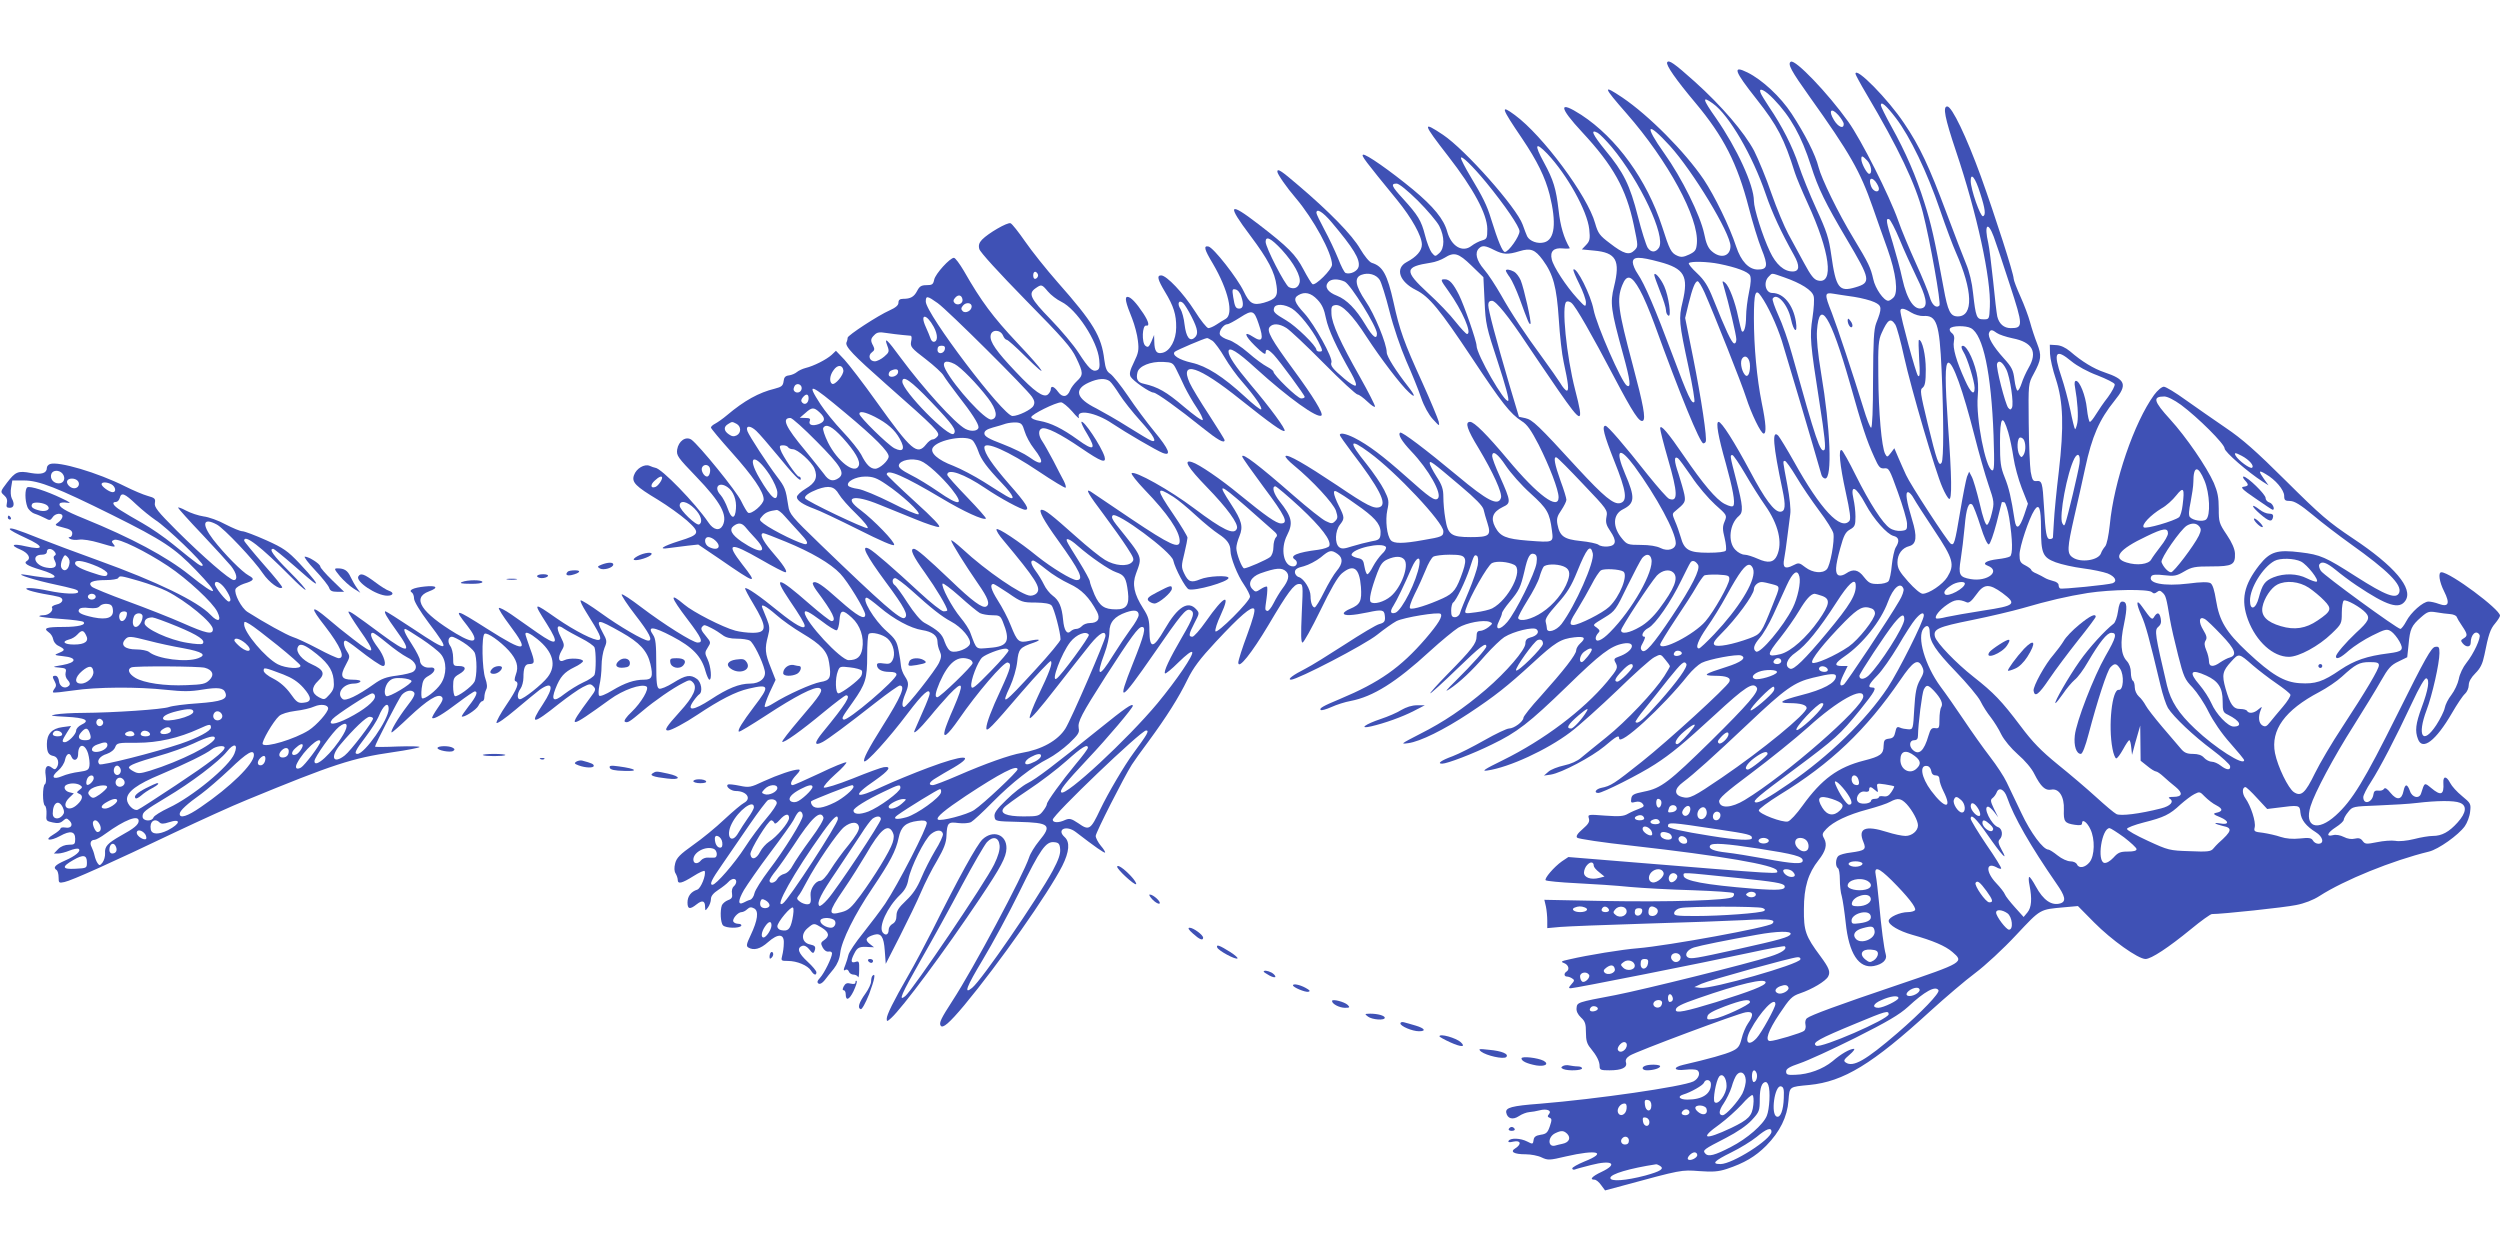 <?xml version="1.0" standalone="no"?>
<!DOCTYPE svg PUBLIC "-//W3C//DTD SVG 20010904//EN"
 "http://www.w3.org/TR/2001/REC-SVG-20010904/DTD/svg10.dtd">
<svg version="1.0" xmlns="http://www.w3.org/2000/svg"
 width="1280pt" height="640pt" viewBox="0 0 1280 640"
 preserveAspectRatio="xMidYMid meet">
<g transform="translate(0,640) scale(0.1,-0.1)"
fill="#3f51b5" stroke="none">
<path d="M8536 6081 c-8 -13 44 -88 144 -207 145 -173 215 -310 274 -538 19
-74 48 -169 65 -211 35 -86 31 -105 -19 -105 -46 0 -86 42 -111 118 -33 101
-110 259 -166 343 -97 143 -281 328 -417 420 -103 69 -99 56 22 -82 212 -242
371 -535 360 -665 -3 -34 -8 -42 -39 -57 -30 -14 -42 -15 -62 -6 -31 14 -39
30 -77 149 -78 239 -232 453 -414 572 -118 76 -116 41 5 -89 158 -170 225
-289 264 -475 23 -110 23 -110 3 -130 -26 -26 -54 -19 -126 37 -52 39 -60 50
-75 102 -38 139 -269 450 -411 554 -76 56 -71 39 37 -120 78 -116 118 -198
141 -287 36 -145 27 -231 -28 -245 -33 -9 -74 6 -87 31 -4 8 -14 35 -23 60
-31 87 -293 383 -408 460 -108 72 -105 60 27 -110 129 -166 199 -296 200 -372
0 -47 -2 -52 -27 -59 -15 -4 -40 -17 -54 -28 -46 -36 -103 -2 -124 72 -17 64
-70 129 -176 217 -118 97 -241 183 -255 178 -11 -4 9 -30 175 -233 74 -91 126
-184 126 -227 0 -32 -27 -63 -78 -90 -60 -32 -38 -100 48 -143 68 -34 121 -99
286 -347 153 -231 197 -287 255 -324 28 -17 48 -46 87 -121 55 -109 102 -231
102 -269 0 -69 -107 10 -258 191 -109 130 -174 195 -195 195 -28 0 -16 -38 44
-136 73 -122 122 -229 114 -253 -14 -44 -69 -16 -223 113 -165 137 -283 226
-293 221 -13 -9 7 -43 56 -95 90 -94 160 -219 137 -242 -15 -15 -40 2 -164
113 -117 104 -192 161 -265 198 -43 21 -73 27 -73 14 0 -5 28 -44 61 -88 141
-184 183 -266 144 -281 -29 -11 -64 6 -219 111 -165 110 -254 161 -264 150 -4
-4 16 -26 43 -48 95 -78 202 -194 215 -232 10 -32 10 -39 -4 -53 -14 -14 -19
-14 -48 0 -18 8 -92 67 -163 129 -182 159 -265 222 -265 202 0 -6 50 -76 110
-157 111 -148 129 -186 89 -186 -24 0 -77 37 -213 148 -97 80 -207 155 -243
166 -47 15 -22 -27 76 -128 104 -107 163 -188 154 -212 -13 -36 -71 -8 -220
104 -122 92 -304 194 -319 179 -4 -4 26 -42 67 -85 117 -121 179 -212 179
-262 0 -43 -48 -21 -248 113 -108 73 -203 137 -209 141 -28 16 -10 -15 67
-117 44 -59 98 -135 120 -169 36 -56 39 -63 25 -77 -23 -23 -87 -18 -137 12
-24 14 -90 67 -148 119 -129 115 -159 138 -177 138 -19 0 10 -54 83 -155 115
-160 136 -205 96 -205 -24 0 -127 63 -200 121 -93 76 -206 151 -210 139 -2 -6
13 -31 35 -56 167 -200 194 -243 172 -270 -6 -8 -21 -14 -33 -14 -42 0 -229
128 -348 239 -32 29 -58 49 -58 44 0 -11 71 -125 138 -222 51 -73 62 -104 42
-116 -19 -12 -73 28 -183 134 -123 117 -174 161 -188 161 -22 0 -5 -37 57
-123 57 -80 114 -175 114 -192 0 -3 -8 -5 -19 -5 -10 0 -65 43 -122 96 -134
124 -233 210 -259 224 -45 24 -17 -32 85 -170 98 -132 118 -171 96 -184 -19
-12 -116 73 -432 378 -146 141 -157 154 -163 196 -13 87 -17 96 -58 150 -50
66 -142 208 -151 232 -11 30 14 31 45 2 17 -16 65 -72 108 -124 84 -103 120
-140 120 -122 0 7 -4 12 -10 12 -11 0 -84 106 -94 138 -6 18 -4 22 13 22 11 0
23 -4 26 -10 3 -5 14 -10 24 -10 25 0 96 -64 111 -99 18 -45 6 -73 -45 -103
-25 -15 -45 -34 -45 -43 0 -18 32 -39 89 -60 24 -8 125 -56 225 -106 115 -58
182 -87 184 -79 5 15 -104 127 -170 177 -94 68 -41 85 95 29 45 -18 128 -52
185 -75 56 -23 110 -41 119 -39 12 2 -29 45 -125 132 -78 71 -142 133 -142
137 0 31 91 -9 279 -121 115 -69 218 -116 229 -105 3 2 -41 52 -96 109 -56 58
-102 109 -102 115 0 35 86 5 194 -68 78 -53 186 -111 205 -111 25 0 6 31 -83
132 -86 99 -126 158 -126 187 0 36 124 -19 277 -122 73 -49 136 -87 139 -84 3
3 -1 18 -9 34 -8 15 -33 62 -54 104 -22 41 -47 86 -56 99 -21 30 -22 59 -3 66
22 9 94 -27 201 -100 104 -71 131 -81 120 -43 -17 53 -107 188 -118 177 -3 -3
10 -31 30 -63 48 -80 33 -88 -49 -28 -79 57 -138 86 -195 96 -24 4 -43 12 -43
19 0 14 125 76 153 76 8 0 34 -21 57 -47 22 -27 38 -40 34 -31 -16 45 86 27
170 -30 72 -48 228 -139 259 -151 47 -18 33 18 -43 110 -38 46 -99 128 -135
182 -36 53 -77 104 -90 113 -19 12 -25 28 -31 72 -14 120 -56 190 -239 397
-58 66 -133 160 -166 208 -34 49 -67 91 -75 94 -16 6 -114 -51 -146 -84 -15
-16 -19 -29 -14 -48 4 -16 100 -121 237 -261 192 -195 235 -244 259 -296 37
-77 37 -88 4 -119 -14 -13 -30 -34 -35 -47 -14 -36 -39 -39 -61 -9 -21 29 -38
35 -38 13 0 -7 -7 -19 -15 -26 -22 -18 -69 15 -165 117 -98 103 -133 153 -128
185 4 32 49 32 63 1 5 -13 14 -23 20 -23 5 0 47 -37 92 -82 132 -131 105 -85
-39 67 -124 132 -184 212 -273 368 -22 37 -44 67 -51 67 -20 0 -95 -82 -101
-112 -5 -24 -10 -28 -39 -28 -27 0 -36 -6 -48 -29 -16 -31 -34 -41 -72 -41
-17 0 -24 -6 -24 -20 0 -13 -14 -25 -45 -39 -59 -26 -215 -128 -215 -140 0 -5
-2 -16 -6 -24 -8 -21 33 -64 205 -216 253 -223 277 -247 261 -265 -7 -9 -18
-16 -25 -16 -8 0 -22 -11 -33 -25 -46 -58 -74 -34 -255 219 -67 94 -141 190
-164 215 l-43 45 -22 -21 c-28 -25 -92 -57 -133 -67 -16 -4 -37 -14 -45 -21
-8 -7 -26 -15 -40 -17 -19 -2 -26 -10 -28 -30 -3 -23 -10 -29 -45 -38 -82 -20
-156 -61 -245 -136 -20 -17 -47 -36 -60 -43 -12 -6 -22 -15 -22 -20 0 -5 48
-62 106 -127 109 -122 164 -202 164 -241 0 -25 -63 -79 -80 -68 -5 3 -21 30
-35 59 -24 51 -216 287 -255 315 -29 19 -66 -7 -73 -51 -4 -31 3 -40 98 -139
126 -131 162 -198 135 -250 -16 -29 -47 -23 -73 16 -67 99 -241 278 -272 280
-5 1 -19 5 -29 10 -26 11 -68 -13 -80 -48 -13 -36 8 -57 123 -126 49 -30 116
-78 148 -106 70 -63 67 -72 -40 -105 -85 -27 -111 -45 -52 -36 22 3 65 8 95
12 l55 6 108 -73 c191 -132 200 -134 117 -28 -86 111 -64 116 96 24 62 -36
118 -65 125 -65 15 0 -11 40 -73 111 -44 52 -61 89 -39 89 5 0 57 -20 115 -44
129 -53 229 -111 278 -163 38 -39 128 -187 128 -210 0 -30 -41 -7 -130 72 -90
81 -124 104 -138 91 -3 -4 5 -21 18 -39 83 -111 106 -157 77 -157 -6 0 -58 40
-114 89 -161 141 -187 146 -101 18 54 -79 78 -120 78 -131 0 -22 -49 5 -133
73 -99 81 -165 126 -172 119 -2 -2 16 -37 41 -78 73 -122 72 -150 -3 -150 -26
0 -66 5 -88 11 -64 17 -218 96 -262 134 -78 66 -72 41 17 -76 73 -96 83 -119
52 -119 -25 0 -174 94 -290 182 -51 39 -95 68 -99 65 -3 -4 28 -52 70 -106 73
-94 91 -131 66 -131 -23 0 -147 72 -242 141 -54 39 -101 68 -104 65 -4 -3 9
-29 27 -58 72 -115 83 -138 67 -144 -20 -7 -123 45 -217 110 -122 85 -122 85
-50 -29 66 -105 54 -116 -48 -45 -42 30 -103 72 -134 94 -32 22 -61 37 -64 33
-3 -3 21 -42 55 -87 106 -141 83 -145 -114 -20 -167 106 -174 107 -103 17 66
-84 43 -101 -57 -41 -179 108 -228 183 -139 216 52 19 41 32 -22 25 -58 -6
-85 -19 -65 -31 6 -4 11 -18 11 -31 0 -14 30 -64 75 -124 115 -152 107 -155
-79 -31 -75 50 -139 90 -142 90 -11 0 5 -29 55 -98 86 -118 64 -123 -76 -19
-139 103 -164 120 -169 115 -2 -3 23 -43 56 -91 89 -126 82 -138 -31 -50 -41
31 -99 78 -130 105 -89 75 -94 62 -15 -38 80 -104 106 -164 70 -164 -8 0 -57
22 -107 49 -51 27 -109 54 -129 60 -32 11 -143 72 -231 128 -31 20 -70 94 -61
117 3 8 22 20 42 27 53 16 58 25 26 42 -34 18 -124 109 -183 185 -60 79 -52
114 18 77 36 -18 194 -185 238 -252 31 -45 85 -85 98 -71 3 3 -40 56 -95 118
-55 63 -100 118 -100 122 0 36 86 -31 235 -181 38 -39 74 -71 79 -71 6 0 -31
42 -82 93 -84 84 -107 117 -83 117 4 0 51 -38 104 -84 53 -47 101 -88 108 -91
24 -15 -12 31 -78 101 -60 63 -81 78 -170 118 -56 25 -111 46 -122 46 -11 0
-49 16 -86 35 -36 20 -87 38 -113 41 -26 4 -66 17 -90 30 -24 13 -42 19 -40
14 2 -5 57 -67 123 -136 66 -70 132 -143 148 -162 29 -37 36 -72 14 -72 -20 0
-155 117 -291 252 -100 100 -117 122 -113 143 4 22 -1 26 -37 36 -22 6 -74 28
-116 49 -139 70 -342 130 -384 114 -9 -3 -16 -12 -16 -19 0 -28 -27 -36 -81
-27 -67 13 -80 7 -123 -49 -35 -46 -35 -47 -15 -65 14 -12 18 -25 14 -41 -4
-18 -1 -23 15 -23 22 0 26 20 10 49 -5 10 -7 35 -3 55 l6 36 60 0 c76 0 170
-37 452 -177 261 -130 319 -169 428 -282 128 -133 114 -143 -33 -25 -119 95
-297 190 -540 289 -99 40 -133 61 -124 77 3 5 20 7 37 4 24 -4 17 2 -28 23
-77 37 -161 64 -175 56 -13 -8 -13 -66 0 -100 5 -14 22 -30 37 -35 16 -5 40
-16 54 -23 23 -13 27 -12 38 4 13 22 51 25 51 5 0 -8 -10 -22 -21 -30 -21 -15
-21 -15 25 -27 34 -8 46 -16 46 -30 0 -11 -6 -19 -12 -19 -9 0 -9 -3 1 -9 8
-5 28 -7 46 -4 17 3 62 -4 102 -16 84 -25 89 -25 73 -6 -10 12 -9 16 5 21 23
9 162 -59 275 -134 98 -65 231 -188 253 -235 23 -47 4 -56 -35 -15 -66 69
-276 171 -573 278 -110 40 -245 90 -300 112 -120 48 -155 59 -155 49 0 -5 37
-25 81 -45 97 -44 97 -65 0 -43 -67 16 -82 6 -26 -17 39 -17 55 -43 34 -57
-21 -12 -3 -25 71 -47 84 -25 94 -48 18 -39 -30 4 -70 9 -89 13 -78 13 4 -17
113 -42 141 -31 148 -33 148 -45 0 -13 -75 -10 -150 6 -75 16 -134 19 -110 6
8 -5 44 -14 80 -21 36 -6 73 -13 82 -16 28 -8 21 -32 -12 -39 -17 -4 -27 -11
-24 -16 9 -16 -16 -39 -44 -39 -14 0 -23 -3 -20 -6 4 -3 54 -9 112 -13 58 -4
109 -11 113 -15 16 -15 -25 -26 -103 -26 -88 0 -104 -6 -75 -27 11 -7 21 -23
23 -35 2 -13 13 -28 26 -34 36 -18 37 -23 6 -36 -29 -12 -29 -12 21 -18 71 -7
68 -32 -5 -45 -54 -9 -54 -10 -17 -13 34 -3 38 -6 33 -25 -3 -13 1 -29 11 -39
12 -13 13 -22 6 -29 -19 -19 -48 -6 -51 24 -2 15 -9 27 -18 27 -17 0 -17 -5
-3 -31 8 -15 7 -24 -2 -35 -6 -8 -10 -17 -7 -19 3 -3 49 2 104 10 120 18 329
19 476 3 85 -9 123 -9 183 1 81 13 110 10 119 -16 13 -33 -18 -45 -141 -54
-65 -4 -132 -13 -148 -19 -32 -12 -282 -29 -440 -30 -55 0 -118 -4 -140 -8
-34 -6 -25 -8 54 -12 99 -5 125 -19 77 -41 -14 -7 -26 -20 -26 -29 0 -19 -40
-60 -58 -60 -17 0 -15 8 10 48 l22 35 -45 -6 c-53 -7 -79 -35 -79 -86 0 -43 8
-57 35 -62 22 -5 30 -36 16 -58 -8 -12 -12 -12 -25 -2 -25 21 -39 3 -32 -40 3
-21 2 -40 -4 -44 -13 -8 -13 -102 0 -110 6 -4 9 -23 8 -43 -3 -34 -1 -36 32
-43 26 -6 40 -3 53 9 16 14 19 14 33 0 21 -21 8 -41 -22 -35 -13 2 -24 0 -24
-5 0 -5 -17 -19 -37 -31 -51 -30 -18 -36 35 -7 52 29 77 24 77 -15 0 -27 -3
-30 -32 -30 -20 0 -41 -8 -55 -22 l-22 -23 22 0 c12 0 39 7 58 15 20 8 40 12
46 9 16 -10 -14 -36 -69 -60 -52 -23 -63 -36 -43 -49 5 -3 10 -20 10 -37 0
-29 2 -30 30 -24 36 7 247 102 565 254 127 60 293 136 370 167 442 182 539
214 748 244 70 10 131 22 135 26 4 4 -46 5 -110 3 -65 -3 -118 -3 -118 -1 0
11 123 249 137 265 20 22 50 29 63 13 7 -9 -2 -28 -36 -71 -46 -60 -90 -134
-78 -134 3 0 43 35 88 78 95 89 149 123 168 104 9 -9 4 -22 -21 -57 -18 -26
-31 -49 -28 -51 8 -9 56 20 135 80 41 31 78 56 83 56 18 0 8 -26 -31 -75 -21
-27 -37 -51 -36 -53 9 -9 75 34 85 54 6 13 15 24 21 24 5 0 10 9 10 21 0 11 4
28 9 38 7 12 5 31 -4 57 -17 47 -20 220 -4 229 13 9 80 -38 124 -86 41 -46 52
-82 36 -123 -7 -20 -8 -32 -1 -34 20 -7 9 -38 -46 -119 -31 -45 -54 -88 -52
-94 2 -7 46 24 97 67 52 44 107 89 124 102 68 48 75 15 17 -73 -71 -107 -54
-107 81 1 46 36 101 75 123 86 35 18 40 18 54 4 14 -14 13 -20 -16 -58 -122
-165 -115 -165 101 -9 67 49 161 82 187 66 16 -10 -26 -82 -76 -130 -27 -25
-41 -46 -35 -50 14 -8 23 -2 91 55 60 51 155 117 209 144 30 16 35 16 48 3 26
-26 6 -72 -68 -153 -67 -74 -80 -94 -59 -94 16 0 89 39 150 80 117 78 197 119
263 134 107 25 110 15 28 -92 -61 -81 -86 -121 -78 -128 3 -3 65 35 139 83
151 99 248 149 273 140 23 -9 9 -32 -102 -161 -51 -60 -91 -111 -88 -114 7 -8
96 55 214 153 57 47 108 85 112 85 28 0 3 -41 -120 -191 -43 -53 -43 -71 1
-48 28 15 124 86 273 203 60 47 115 86 122 86 31 0 7 -57 -89 -209 -73 -116
-101 -171 -93 -179 10 -10 124 115 222 245 78 103 113 134 113 101 0 -7 -16
-49 -36 -93 -19 -44 -38 -86 -41 -94 -13 -29 25 5 78 69 29 36 73 86 98 113
74 77 79 62 23 -69 -22 -49 -41 -99 -44 -111 -13 -49 13 -29 71 54 92 134 230
295 250 291 22 -5 17 -27 -34 -138 -49 -104 -75 -174 -75 -198 0 -23 24 1 182
186 77 89 144 160 148 157 11 -7 -6 -56 -65 -178 -25 -53 -45 -104 -43 -113 2
-10 54 50 133 152 72 92 152 194 178 226 47 57 77 73 77 42 0 -22 -175 -426
-205 -474 -39 -62 -122 -108 -225 -125 -59 -10 -186 -55 -326 -116 -62 -27
-120 -49 -128 -49 -26 0 -18 17 17 37 17 11 58 35 90 53 115 68 53 68 -131 -1
-75 -28 -179 -71 -231 -95 -146 -69 -165 -54 -40 31 71 50 87 73 44 67 -11 -1
-83 -27 -159 -58 -78 -31 -143 -51 -148 -46 -4 4 21 34 58 67 37 32 62 61 57
62 -6 2 -68 -23 -138 -57 -70 -33 -132 -60 -136 -60 -17 0 -9 24 18 52 19 20
22 28 11 28 -26 0 -103 -26 -178 -60 -67 -32 -75 -33 -123 -23 -29 6 -56 9
-60 6 -14 -9 15 -33 40 -33 56 0 83 -39 42 -61 -12 -6 -57 -44 -100 -84 -43
-41 -115 -100 -161 -132 -66 -47 -84 -65 -91 -93 -6 -23 -5 -41 2 -52 6 -10
11 -25 11 -33 0 -23 21 -18 80 19 30 19 56 31 58 26 8 -21 -20 -89 -38 -95
-32 -10 -50 -34 -50 -66 0 -34 12 -37 47 -9 29 23 43 18 43 -13 1 -22 1 -22
15 -3 8 11 15 30 15 43 0 15 12 30 38 47 20 13 43 31 51 40 7 9 20 16 27 16
18 0 18 -24 0 -39 -7 -6 -11 -22 -8 -36 3 -19 -1 -27 -21 -34 -13 -5 -27 -17
-31 -26 -10 -28 -7 -90 6 -103 15 -15 84 -16 93 -2 3 5 -3 10 -14 10 -11 0
-23 5 -26 11 -8 13 23 49 42 49 8 0 21 7 29 15 12 11 20 12 35 4 25 -13 19
-60 -18 -138 -21 -44 -23 -55 -12 -62 28 -17 62 -8 101 27 52 46 84 44 81 -6
0 -19 -4 -47 -8 -62 -7 -27 -6 -28 29 -28 47 0 101 -23 118 -49 14 -23 28 -28
28 -9 0 7 -20 31 -45 54 -47 43 -57 70 -28 81 10 4 23 -2 34 -15 21 -27 25
-27 32 -3 3 15 -2 20 -24 25 -43 8 -51 52 -15 83 33 28 33 28 74 3 37 -23 41
-43 12 -63 -18 -12 -19 -17 -8 -38 8 -15 20 -23 31 -21 9 2 17 -2 17 -10 -1
-22 -40 -101 -61 -124 -15 -16 -17 -24 -8 -30 7 -4 19 2 31 17 10 13 31 40 47
59 18 23 30 51 33 81 7 63 74 198 165 332 90 134 120 190 134 257 12 58 36 79
98 87 31 4 42 2 46 -9 7 -17 -150 -322 -213 -415 -23 -34 -74 -101 -112 -149
-39 -48 -73 -99 -76 -113 -3 -14 -10 -36 -15 -49 -12 -29 -11 -35 1 -27 6 3
13 -1 16 -9 3 -9 14 -16 24 -16 10 0 21 -6 23 -12 3 -7 6 9 6 35 1 44 -1 48
-19 42 -24 -8 -26 5 -5 45 15 30 27 35 75 31 l25 -1 -23 18 c-25 20 -19 33 23
46 36 10 50 -9 55 -81 l5 -68 73 143 c40 79 89 180 108 225 19 45 56 118 82
161 35 61 47 91 48 128 3 66 9 71 61 64 25 -3 53 -1 65 5 11 6 61 52 111 103
100 101 203 181 284 222 29 15 77 50 107 78 45 43 54 55 49 77 -6 34 13 70
138 266 131 203 167 253 186 253 22 0 13 -38 -47 -188 -83 -208 -67 -201 105
47 144 209 167 236 188 228 27 -10 20 -35 -42 -141 -63 -108 -95 -176 -86
-184 3 -3 34 22 69 57 40 39 66 59 70 52 9 -13 -79 -142 -177 -261 -154 -185
-471 -479 -493 -457 -10 10 16 44 136 172 102 108 230 260 230 271 0 16 -38
-10 -173 -119 -240 -193 -319 -253 -366 -277 -24 -12 -73 -50 -108 -85 -50
-48 -64 -68 -61 -86 3 -24 5 -24 122 -27 161 -4 174 -16 106 -98 -22 -27 -45
-64 -51 -84 -30 -91 -286 -571 -393 -735 -57 -88 -69 -112 -60 -126 10 -17 44
12 121 104 178 214 431 574 502 714 36 72 40 122 12 147 -44 40 9 63 57 26 99
-76 146 -109 150 -105 2 2 -7 18 -22 35 -14 17 -26 40 -26 50 0 17 144 300
185 365 11 17 49 71 86 120 91 124 154 223 199 316 30 61 63 105 145 193 125
134 182 183 196 169 7 -7 -6 -53 -35 -132 -25 -67 -46 -132 -46 -144 1 -36 68
48 154 192 100 169 131 211 157 211 21 0 21 -2 14 -150 -5 -110 -4 -150 4
-150 6 0 47 74 91 164 53 110 89 172 110 190 60 50 90 30 98 -69 5 -73 -3 -90
-55 -112 -18 -7 -33 -18 -33 -23 0 -14 43 -12 125 5 69 15 82 13 85 -15 4 -30
-1 -38 -27 -45 -15 -3 -95 -51 -178 -105 -82 -53 -172 -109 -200 -123 -65 -33
-96 -56 -75 -57 33 0 378 179 441 230 35 28 80 60 99 70 38 19 215 48 226 37
12 -12 -12 -51 -77 -127 -128 -148 -236 -224 -439 -309 -87 -36 -107 -48 -98
-56 3 -4 28 3 55 15 26 12 70 26 98 31 115 22 233 96 405 254 58 53 124 107
146 121 44 26 130 42 161 30 17 -7 16 -9 -6 -27 -13 -10 -32 -19 -42 -19 -14
0 -19 -7 -19 -29 0 -35 -23 -65 -149 -193 -53 -54 -92 -98 -88 -98 4 0 66 56
137 125 121 117 150 139 150 115 0 -11 -69 -89 -160 -179 -46 -45 -55 -57 -30
-40 52 34 117 95 187 176 35 39 78 80 95 91 48 30 149 54 165 40 17 -14 2 -34
-32 -42 -18 -5 -25 -13 -25 -31 0 -32 -97 -145 -203 -236 -114 -97 -214 -165
-337 -227 -97 -50 -102 -53 -60 -47 61 8 184 69 311 153 133 88 196 138 325
256 117 108 145 125 215 133 53 6 61 -3 29 -32 -11 -10 -20 -26 -20 -35 0 -21
-63 -102 -182 -235 -49 -53 -88 -103 -88 -110 0 -19 -48 -55 -74 -55 -11 0
-68 -27 -126 -60 -58 -33 -131 -70 -163 -82 -58 -21 -81 -38 -53 -38 25 0 157
50 254 98 129 62 191 110 385 298 171 167 224 207 288 219 71 13 52 -41 -23
-67 -23 -8 -26 -13 -18 -28 16 -29 13 -34 -41 -100 -124 -148 -325 -299 -534
-402 -96 -47 -112 -58 -80 -53 112 16 306 106 424 195 47 35 155 133 242 216
86 84 171 160 189 169 32 17 33 17 56 -12 13 -15 23 -30 24 -34 0 -3 -13 -26
-29 -51 -50 -78 -195 -232 -298 -314 -54 -43 -111 -90 -128 -104 -18 -16 -53
-32 -87 -39 -32 -7 -68 -21 -80 -32 l-23 -20 35 5 c56 9 210 91 275 145 60 51
75 60 75 41 0 -44 223 159 353 323 21 26 52 54 69 63 37 19 181 46 202 38 31
-12 1 -35 -76 -59 -114 -36 -125 -44 -58 -45 61 0 84 -10 74 -31 -13 -28 -313
-302 -449 -410 -141 -112 -157 -123 -207 -133 -28 -6 -39 -26 -15 -26 22 0
213 96 291 147 82 53 145 105 306 253 157 145 196 170 215 139 12 -19 -46 -86
-233 -271 -217 -213 -257 -244 -344 -261 -54 -11 -63 -16 -66 -36 -3 -21 -1
-23 21 -17 16 4 29 1 37 -9 10 -12 7 -16 -16 -25 -16 -6 -42 -17 -58 -26 -23
-14 -45 -15 -118 -10 -88 7 -89 6 -83 -14 5 -17 -2 -29 -32 -55 -27 -23 -35
-37 -28 -44 6 -6 132 -25 280 -41 462 -52 733 -99 743 -127 6 -20 50 -22 -811
48 l-257 21 -33 -22 c-41 -29 -92 -89 -83 -97 4 -4 75 -11 158 -15 82 -4 205
-12 272 -19 66 -6 212 -14 323 -17 111 -4 205 -10 209 -15 4 -4 3 -12 -4 -19
-18 -18 -322 -27 -661 -21 l-304 6 8 -34 c4 -19 7 -51 7 -73 l0 -38 66 6 c37
3 234 11 437 17 204 6 431 14 505 18 129 8 166 3 144 -18 -19 -19 -533 -113
-688 -126 -78 -6 -257 -35 -351 -57 -42 -9 -46 -12 -27 -19 23 -9 30 -33 12
-44 -14 -9 -12 -25 3 -25 6 0 19 -4 27 -10 12 -7 12 -12 -4 -29 -15 -17 -16
-21 -4 -21 21 0 686 132 907 180 102 22 187 38 189 35 14 -13 -14 -33 -74 -52
-114 -37 -650 -170 -794 -198 -196 -37 -195 -37 -198 -66 -2 -16 6 -33 23 -49
21 -19 25 -33 25 -76 0 -40 5 -59 24 -81 31 -38 46 -67 46 -92 0 -19 6 -21 51
-21 62 0 92 14 84 40 -4 13 2 24 19 35 32 21 551 215 594 222 39 7 43 -13 11
-58 -11 -16 -26 -51 -32 -77 -10 -39 -18 -50 -49 -64 -31 -15 -120 -40 -250
-70 -56 -13 -48 -32 10 -25 26 3 54 2 61 -2 20 -12 9 -44 -19 -58 -57 -27
-493 -90 -785 -114 -146 -11 -178 -20 -173 -46 6 -31 34 -38 64 -18 16 11 40
20 54 21 14 1 37 5 52 9 38 10 64 -1 49 -19 -9 -10 -8 -15 3 -19 12 -5 12 -11
1 -44 -11 -32 -18 -39 -47 -43 -25 -4 -34 -11 -36 -27 -3 -22 -5 -22 -32 -8
-34 18 -86 20 -96 4 -4 -8 3 -9 25 -4 37 8 43 -13 10 -34 -30 -18 -8 -31 53
-31 26 0 63 -7 81 -16 32 -15 40 -15 124 5 160 37 216 22 95 -26 -34 -14 -62
-30 -62 -35 0 -6 6 -8 13 -6 6 3 44 13 83 23 108 28 141 6 54 -35 -49 -23 -64
-40 -36 -40 8 0 23 -12 34 -28 l20 -27 89 24 c302 82 301 82 393 75 69 -5 98
-3 141 11 90 30 146 63 202 119 70 71 108 148 114 231 6 73 2 70 107 80 175
17 323 107 619 378 76 69 179 157 230 195 51 38 145 125 210 195 128 136 118
130 249 142 l67 6 83 -84 c88 -89 225 -187 263 -187 29 0 117 58 233 153 52
43 100 77 107 77 54 0 373 34 430 46 43 8 89 26 120 46 127 82 373 182 562
228 48 12 150 84 183 130 12 17 25 51 27 74 5 40 3 44 -41 80 -26 21 -53 51
-61 67 -19 37 -37 37 -35 1 4 -62 -12 -69 -63 -26 -34 28 -33 29 -51 -28 -9
-30 -46 -22 -57 12 -14 38 -25 38 -33 0 -9 -46 -34 -49 -66 -10 -18 23 -29 29
-34 21 -4 -7 -17 -11 -29 -9 -16 2 -23 -3 -25 -19 -6 -43 -52 -56 -52 -14 0 9
17 44 39 77 47 73 127 227 209 402 39 84 67 132 75 129 18 -6 10 -58 -24 -149
-31 -84 -35 -121 -19 -162 23 -62 92 -8 174 133 26 45 56 90 67 99 10 9 19 29
19 44 0 18 12 39 34 61 26 26 37 49 46 93 21 105 30 133 55 162 14 17 25 34
25 40 0 32 -255 222 -300 222 -18 0 -11 -49 14 -98 31 -62 23 -82 -27 -64 -18
7 -42 12 -53 12 -28 0 -91 -56 -114 -101 -11 -21 -25 -39 -30 -39 -16 0 -392
274 -407 297 -8 12 -12 27 -8 33 12 19 37 10 84 -28 25 -21 73 -57 106 -79
158 -106 220 -125 251 -78 41 62 -56 177 -270 319 -124 83 -165 118 -341 293
-156 155 -224 215 -310 273 -60 41 -152 105 -204 142 -51 37 -102 68 -112 68
-11 0 -33 -19 -50 -42 -102 -141 -206 -443 -227 -666 -6 -55 -15 -100 -24
-110 -8 -9 -18 -25 -21 -35 -13 -36 -104 -50 -145 -21 -30 20 -28 48 8 207 17
73 42 185 56 250 35 163 72 248 151 346 67 82 57 108 -53 145 -54 18 -115 55
-175 107 -24 20 -49 31 -70 32 l-34 2 1 -46 c1 -25 14 -83 30 -130 38 -117 42
-242 15 -474 -12 -99 -23 -214 -25 -255 -3 -41 -5 -78 -5 -82 -1 -5 -8 -8 -16
-8 -17 0 -22 28 -30 168 -7 121 -10 132 -38 129 -18 -2 -22 5 -30 48 -4 28 -9
140 -10 250 -2 200 -2 200 25 250 40 74 42 94 18 156 -12 30 -28 79 -36 109
-8 30 -30 89 -49 131 -19 42 -35 84 -35 92 0 26 -94 318 -168 524 -74 203
-148 358 -172 358 -24 0 -13 -57 45 -230 107 -318 180 -653 173 -796 -3 -64
-3 -64 -33 -64 -35 0 -39 11 -53 135 -5 52 -19 110 -36 150 -15 36 -60 153
-100 260 -89 238 -137 341 -217 459 -81 122 -249 293 -249 253 0 -4 25 -51 56
-103 163 -275 252 -462 289 -607 37 -144 94 -466 85 -476 -16 -17 -39 3 -50
44 -6 23 -38 101 -71 173 -33 73 -74 170 -90 217 -46 130 -190 415 -256 507
-105 147 -272 321 -294 307 -18 -11 2 -47 96 -179 207 -290 259 -382 323 -565
22 -63 56 -160 76 -215 44 -124 56 -223 31 -248 -9 -9 -21 -17 -27 -17 -23 0
-67 63 -77 111 -13 58 -23 80 -101 209 -79 130 -164 305 -179 364 -15 63 -70
170 -138 274 -57 87 -151 174 -226 211 -79 39 -68 8 46 -136 108 -137 142
-203 197 -378 7 -22 36 -92 65 -155 115 -250 137 -418 52 -396 -20 5 -36 26
-70 89 -24 45 -61 112 -81 149 -20 37 -59 130 -86 207 -26 77 -67 175 -89 219
-50 94 -166 230 -304 354 -106 95 -133 113 -141 99z m545 -188 c87 -90 142
-189 191 -341 37 -117 74 -192 184 -378 122 -206 125 -221 44 -245 -84 -25
-100 -5 -124 166 -12 85 -23 120 -76 235 -34 74 -75 176 -91 225 -31 94 -85
200 -151 297 -21 32 -41 64 -44 73 -12 31 23 14 67 -32z m-311 -23 c83 -59
203 -266 271 -465 32 -94 79 -195 144 -311 31 -55 29 -84 -7 -84 -44 0 -85 36
-116 102 -38 80 -82 220 -82 259 0 81 -87 270 -194 424 -70 99 -73 116 -16 75z
m938 -76 c71 -93 159 -275 225 -469 30 -88 67 -186 81 -217 87 -196 91 -328
10 -328 -38 0 -51 25 -73 147 -46 251 -64 329 -98 435 -42 134 -96 259 -169
390 -30 54 -54 103 -54 109 0 23 27 0 78 -67z m-268 -29 c0 -27 -28 -16 -50
20 -30 49 -15 67 22 26 15 -17 28 -38 28 -46z m-890 -112 c118 -130 310 -447
310 -513 0 -52 -49 -67 -95 -27 -19 16 -30 40 -40 92 -20 93 -114 284 -204
410 -105 148 -90 168 29 38z m-298 -6 c145 -174 278 -457 242 -515 -17 -26
-41 -26 -58 0 -8 13 -31 85 -50 160 -41 161 -73 226 -167 339 -65 80 -79 110
-39 89 11 -6 43 -39 72 -73z m-330 -34 c102 -108 205 -293 215 -387 5 -49 3
-60 -16 -80 l-22 -23 62 -6 c114 -10 136 -50 103 -184 -21 -85 -17 -117 46
-346 38 -138 42 -176 19 -161 -26 16 -155 310 -170 389 -14 74 -87 220 -103
205 -3 -3 11 -36 30 -74 19 -38 34 -80 34 -95 -1 -25 -3 -24 -45 22 -56 61
-122 162 -130 199 -10 41 10 61 57 56 21 -2 37 -1 35 2 -30 51 -48 112 -57
194 -13 110 -26 154 -75 244 -51 93 -45 109 17 45z m-312 -148 c95 -116 170
-226 170 -249 0 -26 -56 -106 -75 -106 -12 0 -35 54 -71 170 -20 67 -42 111
-105 216 -27 45 -49 88 -49 95 0 17 59 -40 130 -126z m1950 113 c21 -22 28
-68 10 -68 -11 0 -40 53 -40 75 0 20 5 19 30 -7z m578 -166 c27 -83 30 -114
15 -119 -13 -5 -63 138 -63 181 0 46 24 16 48 -62z m-518 22 c0 -24 -30 -15
-40 12 -14 37 -1 52 22 25 10 -13 18 -29 18 -37z m-2361 -61 c49 -49 98 -107
110 -130 28 -55 28 -114 0 -139 -21 -19 -21 -18 -39 3 -9 12 -25 52 -34 89
-19 75 -36 102 -113 187 -58 63 -64 77 -32 77 12 0 55 -35 108 -87z m2467
-199 c22 -54 62 -141 87 -193 49 -99 59 -147 31 -158 -41 -16 -80 41 -104 149
-10 48 -33 130 -49 184 -34 108 -37 128 -19 122 7 -3 31 -49 54 -104z m482 14
c11 -29 48 -140 82 -245 69 -211 69 -223 5 -223 -35 0 -60 22 -69 60 -3 14
-13 95 -21 180 -9 85 -20 173 -25 195 -22 94 -3 116 28 33z m-2558 -68 c46
-23 69 -25 130 -6 57 17 79 9 119 -45 54 -74 71 -138 82 -303 5 -82 16 -181
25 -220 24 -110 28 -146 16 -146 -6 0 -21 17 -33 38 -13 20 -53 78 -89 127
-94 128 -160 227 -215 325 -27 47 -65 106 -87 131 -39 46 -48 85 -26 107 17
17 33 15 78 -8z m-117 -79 l62 -60 6 -123 c5 -116 9 -133 68 -312 38 -116 59
-192 53 -198 -16 -16 -162 237 -162 282 0 24 -64 208 -90 260 -29 58 -49 80
-72 80 -24 0 -24 -2 17 -59 72 -100 124 -221 96 -221 -5 0 -31 28 -59 63 -27
35 -90 101 -141 147 -123 114 -121 134 15 155 22 3 54 15 70 25 49 31 71 25
137 -39z m964 18 c127 -34 149 -72 118 -204 -21 -87 -19 -105 31 -338 20 -92
33 -171 29 -175 -13 -13 -33 29 -110 236 -90 241 -145 369 -180 420 -14 20
-25 47 -25 59 0 30 33 30 137 2z m305 -10 c89 -18 148 -40 158 -59 6 -12 5
-40 -5 -86 -8 -38 -15 -94 -15 -124 0 -53 -12 -91 -23 -74 -2 5 -10 36 -17 69
-16 80 -47 160 -67 177 -15 12 -16 10 -9 -12 28 -96 66 -256 66 -277 0 -15 -5
-23 -12 -21 -13 5 -42 67 -107 229 -26 65 -44 94 -82 130 -27 25 -46 48 -42
52 10 10 95 8 155 -4z m-3487 -59 c0 -7 -6 -15 -12 -17 -8 -3 -13 4 -13 17 0
13 5 20 13 18 6 -3 12 -11 12 -18z m3820 -10 c86 -30 144 -66 151 -97 4 -14 1
-63 -6 -109 -15 -97 -12 -130 36 -437 26 -166 33 -232 25 -240 -20 -20 -43 48
-165 486 -19 70 -51 161 -71 203 -19 42 -32 80 -29 85 21 34 78 -30 94 -106
14 -65 35 -76 25 -12 -14 87 -64 147 -121 147 -35 0 -47 56 -18 84 19 19 10
20 79 -4z m-739 -65 c19 -33 52 -112 75 -175 130 -358 233 -610 250 -610 4 0
10 3 12 8 9 13 -23 225 -64 430 l-41 204 17 71 c20 81 34 117 47 117 5 0 21
-26 35 -57 49 -111 191 -468 213 -538 27 -84 76 -185 90 -185 15 0 12 52 -10
158 -25 125 -40 287 -40 432 0 133 8 156 37 113 34 -48 79 -144 106 -228 19
-60 163 -546 203 -687 3 -10 12 -18 19 -18 37 0 27 255 -21 540 -17 102 -24
177 -21 218 12 167 70 75 168 -268 65 -231 86 -294 125 -380 23 -52 30 -60 52
-58 23 3 27 -5 69 -122 25 -69 46 -141 47 -160 1 -32 -1 -35 -31 -38 -18 -2
-43 4 -57 14 -36 23 -103 127 -175 271 -33 67 -65 124 -71 128 -19 11 -10 -77
20 -214 22 -100 27 -138 19 -148 -44 -52 -148 59 -283 302 -37 66 -74 126 -81
134 -34 35 -27 -49 21 -275 18 -85 15 -114 -12 -114 -30 0 -78 64 -153 206
-82 153 -146 254 -162 254 -15 0 -2 -75 37 -212 36 -130 49 -201 39 -217 -4
-7 -19 -4 -45 9 -43 22 -111 103 -208 245 -81 119 -121 166 -122 142 0 -10 18
-81 40 -157 51 -175 52 -222 6 -204 -9 3 -57 58 -108 121 -122 155 -207 253
-218 253 -20 0 -8 -46 45 -180 63 -157 69 -206 30 -216 -33 -8 -82 32 -217
178 -204 223 -232 249 -268 257 l-33 7 -49 164 c-70 239 -108 382 -108 408 0
15 6 22 19 22 20 0 85 -80 181 -225 29 -44 101 -149 159 -234 122 -176 132
-176 86 2 -45 175 -71 436 -45 452 6 4 18 1 26 -6 22 -18 104 -162 218 -379
97 -184 130 -235 148 -224 15 10 2 82 -52 284 -76 285 -83 337 -54 410 23 58
48 51 90 -25z m-3031 -7 c15 -18 46 -42 69 -53 78 -38 185 -201 194 -296 4
-39 1 -50 -12 -55 -23 -9 -42 10 -94 90 -24 38 -89 115 -143 171 -104 107
-116 132 -77 159 30 21 32 21 63 -16z m4129 -28 c38 -6 84 -18 103 -27 39 -18
40 -30 9 -108 -12 -32 -15 -89 -16 -287 0 -154 -4 -248 -10 -248 -5 0 -23 46
-40 103 -52 168 -131 407 -161 485 -39 98 -38 106 9 98 20 -3 68 -11 106 -16z
m-4566 -13 c4 -21 -25 -34 -40 -19 -8 8 -8 16 2 27 16 19 34 15 38 -8z m-127
-19 c51 -36 457 -440 483 -480 13 -20 15 -31 7 -46 -10 -19 -77 -52 -107 -52
-47 0 -444 524 -444 586 0 31 8 30 61 -8z m174 -17 c0 -22 -32 -38 -46 -24 -9
9 -9 16 1 28 15 19 45 16 45 -4z m4810 -31 c18 -11 46 -19 62 -18 69 5 83 -37
94 -277 11 -252 11 -457 0 -474 -14 -22 -24 7 -72 203 -37 154 -40 171 -25
181 12 10 16 30 16 94 0 73 -18 151 -35 151 -3 0 -2 -44 1 -97 5 -77 4 -96 -6
-87 -10 10 -89 300 -90 332 0 17 18 15 55 -8z m-5004 -74 c22 -41 21 -76 -1
-76 -6 0 -13 8 -16 18 -3 9 -14 36 -24 58 -32 70 3 70 41 0z m4923 12 c8 -13
28 -87 45 -165 36 -163 161 -590 196 -668 12 -29 28 -56 34 -59 16 -10 14 114
-5 375 -16 227 -16 318 1 322 23 5 75 -140 135 -376 22 -87 54 -199 71 -249
30 -87 30 -93 17 -146 -7 -31 -18 -57 -24 -59 -8 -3 -22 38 -38 109 -15 62
-33 124 -41 138 l-13 25 -11 -26 c-5 -15 -21 -95 -35 -179 -27 -161 -31 -174
-48 -164 -16 10 -209 306 -229 352 -11 23 -28 63 -40 90 l-20 47 -18 -24 c-18
-23 -19 -23 -29 -5 -18 34 -34 214 -35 399 -2 156 1 185 17 220 32 71 46 79
70 43z m387 -18 c63 -34 104 -229 116 -549 5 -156 4 -183 -8 -179 -33 11 -83
268 -73 378 4 42 2 88 -6 121 -19 82 -59 153 -76 136 -3 -3 1 -16 9 -29 19
-29 57 -152 57 -184 0 -42 -20 -26 -49 39 -45 99 -64 166 -57 199 4 22 1 34
-11 43 -9 7 -13 17 -9 23 9 15 81 16 107 2z m133 -25 c11 -8 47 -20 80 -27
103 -20 130 -70 82 -152 -13 -23 -29 -58 -35 -78 -7 -21 -16 -38 -21 -38 -5 0
-12 25 -16 56 -6 49 -13 64 -55 110 -55 61 -83 109 -75 130 7 18 16 17 40 -1z
m-5604 -10 c19 -2 39 -4 43 -4 5 -1 6 -14 2 -29 -5 -27 0 -34 75 -91 44 -34
85 -72 91 -84 7 -12 40 -58 74 -102 70 -89 105 -144 105 -162 0 -20 -37 -25
-67 -9 -53 28 -214 205 -333 366 -68 93 -85 108 -67 60 11 -29 10 -34 -16 -56
-15 -13 -37 -24 -48 -24 -27 0 -37 30 -15 46 14 10 15 17 7 33 -15 27 -14 37
6 56 13 14 26 16 62 10 25 -4 62 -8 81 -10z m218 -72 c-5 -26 -38 -29 -38 -4
0 15 6 21 21 21 14 0 19 -5 17 -17z m5768 -63 c29 -24 84 -54 133 -72 46 -18
86 -38 88 -45 3 -7 -13 -37 -34 -66 -22 -28 -50 -69 -62 -89 -13 -21 -26 -38
-31 -38 -4 0 -11 30 -15 67 -7 69 -37 143 -56 143 -7 0 -9 -12 -5 -32 13 -73
18 -148 12 -183 -4 -20 -10 -35 -12 -32 -3 3 -14 47 -24 98 -11 52 -31 127
-45 168 -44 129 -31 149 51 81z m-1646 -24 c0 -41 -13 -62 -27 -44 -18 23 -25
69 -12 84 17 21 39 -1 39 -40z m-4072 10 c32 -17 113 -99 171 -175 45 -59 52
-103 17 -109 -30 -6 -186 164 -235 256 -21 40 0 52 47 28z m5384 -27 c20 -40
40 -177 29 -197 -6 -11 -9 -11 -19 0 -15 19 -64 209 -57 226 8 21 28 9 47 -29z
m-5954 -5 c3 -23 -43 -78 -58 -69 -15 10 -12 44 8 70 20 29 46 28 50 -1z m280
-11 c-4 -23 -48 -31 -48 -10 0 9 6 18 13 20 25 11 38 7 35 -10z m169 -150
c113 -118 133 -147 116 -164 -24 -24 -263 220 -263 267 0 36 44 5 147 -103z
m915 105 c9 -7 31 -38 50 -68 19 -30 67 -91 107 -135 69 -76 89 -114 55 -101
-9 3 -62 35 -118 70 -55 35 -129 77 -163 95 -103 51 -116 97 -39 132 48 22 86
24 108 7z m-1579 -44 c-6 -16 -29 -19 -38 -4 -4 6 -1 17 5 26 15 18 42 0 33
-22z m226 -119 c150 -125 221 -197 221 -222 0 -21 -46 -63 -69 -63 -25 0 -46
21 -72 73 -12 22 -54 75 -95 118 -40 42 -91 105 -113 139 -75 116 -56 109 128
-45z m-189 76 c0 -24 -18 -37 -32 -23 -8 8 -7 16 2 27 17 21 30 19 30 -4z
m7027 -34 c86 -64 223 -200 223 -223 0 -18 120 -122 195 -170 l30 -19 -23 32
c-30 42 -28 48 8 26 51 -29 94 -81 95 -111 0 -23 4 -27 31 -27 22 -1 51 -18
115 -71 46 -39 134 -106 194 -149 191 -136 264 -209 249 -249 -14 -36 -69 -15
-221 82 -156 100 -183 112 -284 124 -120 15 -156 4 -211 -65 -80 -102 -96
-178 -58 -281 42 -111 128 -189 209 -189 51 0 153 55 219 119 51 49 52 52 52
106 0 31 5 60 10 63 12 8 87 -34 113 -63 23 -26 15 -43 -50 -102 -52 -49 -103
-108 -103 -121 0 -18 24 -8 67 31 25 21 78 56 119 76 68 34 76 35 97 21 12 -8
31 -31 42 -51 24 -44 16 -52 -55 -61 -112 -14 -175 -36 -247 -84 -90 -62 -129
-74 -208 -69 -80 5 -144 43 -268 159 -110 103 -144 160 -161 266 -8 50 -17 80
-28 87 -12 7 -46 7 -115 -2 -125 -15 -210 2 -188 38 5 8 25 10 65 5 52 -6 64
-4 103 19 39 23 55 26 139 26 108 0 123 8 121 66 -1 23 -15 56 -42 96 -39 58
-41 65 -41 134 0 57 -6 86 -25 131 -37 83 -142 236 -224 326 -85 93 -91 117
-30 117 16 0 50 -17 86 -43z m-6970 -39 c30 -28 29 -46 -4 -59 -33 -12 -55 -5
-47 16 5 11 -1 15 -22 15 l-29 1 28 24 c34 31 44 31 74 3z m282 -22 c64 -33
102 -66 128 -113 29 -52 18 -71 -28 -48 -34 18 -179 160 -179 176 0 16 29 10
79 -15z m-298 -126 c124 -125 147 -162 114 -187 -30 -21 -52 -15 -76 20 -13
17 -56 71 -96 120 -102 122 -122 167 -76 167 9 0 69 -54 134 -120z m6101 47
c9 -30 21 -89 27 -130 6 -41 25 -111 42 -155 l32 -81 -19 -57 c-24 -70 -41
-79 -49 -27 -18 117 -29 164 -51 219 -21 52 -24 77 -24 178 0 133 13 149 42
53z m-6511 43 c24 -13 25 -46 1 -59 -14 -7 -25 -6 -40 5 -27 18 -28 39 -4 53
21 13 20 13 43 1z m1475 -38 c7 -24 28 -64 48 -89 58 -74 46 -95 -25 -43 -22
16 -83 46 -135 66 -72 27 -94 40 -94 55 0 13 12 21 43 30 23 6 53 15 67 20 14
4 38 7 54 6 25 -2 31 -8 42 -45z m-931 -34 c63 -70 91 -118 82 -142 -19 -48
-109 21 -158 119 -17 35 -28 68 -24 74 14 24 46 8 100 -51z m667 -15 c8 -10
20 -33 26 -51 15 -45 45 -85 121 -165 64 -67 74 -96 23 -66 -15 9 -67 41 -115
72 -48 30 -118 67 -156 82 -80 30 -121 67 -105 93 26 42 177 68 206 35z m5382
1 c9 -23 7 -57 -4 -74 -9 -13 -11 -13 -20 0 -15 24 -13 90 4 90 8 0 17 -7 20
-16z m-3353 -61 c137 -100 379 -358 379 -403 0 -26 -7 -29 -102 -45 -104 -19
-152 -19 -167 -1 -20 23 -29 101 -18 154 10 45 8 55 -16 103 -15 30 -56 90
-91 134 -94 116 -89 135 15 58z m699 -68 c24 -36 80 -100 126 -141 87 -79 98
-99 110 -191 8 -62 9 -61 -124 -51 -112 9 -141 21 -167 70 -24 46 -12 77 39
102 43 20 43 27 -15 157 -22 48 -39 94 -39 103 0 34 29 13 70 -49z m658 -2
c114 -156 212 -337 212 -394 0 -31 -41 -44 -78 -25 -20 10 -56 16 -101 16 -65
0 -71 2 -95 31 -51 60 -49 125 3 151 62 31 64 60 11 183 -53 125 -30 143 48
38z m3110 53 c38 -20 66 -52 52 -61 -10 -6 -68 36 -83 61 -10 18 -3 18 31 0z
m-2542 -93 c31 -54 77 -126 101 -160 69 -98 91 -192 61 -258 -16 -35 -45 -40
-98 -16 -25 11 -55 21 -68 21 -13 0 -34 11 -47 25 -40 40 -30 134 19 174 22
19 20 50 -14 181 -34 131 -33 130 -20 130 5 0 35 -44 66 -97z m1711 53 c-6
-42 -61 -275 -73 -306 -5 -13 -7 -13 -15 1 -18 33 25 261 62 332 18 33 32 19
26 -27z m-2542 -104 c124 -130 127 -134 120 -169 -5 -28 -1 -42 20 -73 34 -50
30 -74 -13 -78 -18 -2 -40 2 -48 9 -8 6 -49 15 -91 19 -86 9 -107 24 -119 86
-5 28 -1 42 20 72 14 21 26 45 26 53 0 8 -13 52 -30 97 -30 84 -38 126 -21
120 6 -1 67 -63 136 -136z m555 39 c32 -49 87 -113 121 -144 62 -55 62 -55 49
-87 -11 -25 -11 -41 0 -84 7 -30 10 -59 6 -65 -4 -7 -40 -11 -90 -11 -99 0
-123 14 -141 81 -7 24 -20 61 -29 81 -14 34 -15 38 0 50 52 43 55 48 48 86 -4
20 -18 68 -30 106 -23 66 -24 93 -3 80 5 -3 36 -45 69 -93z m-4719 7 c22 -35
39 -73 39 -90 0 -54 -30 -31 -91 73 -70 118 -24 133 52 17z m773 72 c33 -12
108 -81 158 -143 68 -86 42 -91 -70 -13 -42 29 -105 68 -140 85 -45 23 -62 37
-60 49 5 26 68 39 112 22z m2765 -129 c75 -63 113 -102 117 -120 3 -14 12 -46
20 -70 20 -63 9 -71 -86 -71 -100 0 -117 12 -130 95 -6 33 -10 83 -10 110 0
41 -7 62 -35 105 -19 30 -35 61 -35 68 0 16 8 11 159 -117z m1718 48 c26 -45
79 -122 116 -172 38 -50 71 -103 74 -118 7 -38 -16 -166 -34 -184 -22 -23 -72
-18 -109 10 -32 25 -35 25 -64 10 -41 -21 -54 -11 -45 34 4 20 11 70 16 111 5
41 12 94 15 117 4 24 -3 86 -15 150 -24 127 -24 123 -12 123 5 0 31 -36 58
-81z m-5563 46 c6 -17 -2 -45 -14 -45 -15 0 -32 30 -26 45 7 19 32 19 40 0z
m7653 -66 c27 -65 32 -179 8 -199 -16 -13 -68 -5 -83 13 -7 8 -5 35 4 77 7 36
14 82 14 102 0 84 24 87 57 7z m-10967 36 c18 -22 8 -50 -19 -50 -28 0 -47 25
-38 49 8 20 40 21 57 1z m3070 -21 c0 -13 -21 -42 -34 -47 -25 -10 -28 11 -4
32 21 20 38 27 38 15z m1146 -33 c81 -54 180 -146 167 -154 -6 -4 -69 23 -139
59 -72 36 -148 68 -172 71 -23 3 -45 10 -49 16 -12 20 37 47 87 47 39 0 59 -7
106 -39z m-4139 18 c15 -15 5 -39 -17 -39 -21 0 -44 25 -35 40 8 13 38 13 52
-1z m174 -19 c21 -12 26 -40 6 -40 -17 0 -57 29 -57 41 0 12 27 12 51 -1z
m3155 -15 c29 -20 46 -65 42 -110 -4 -55 -23 -54 -42 1 -9 26 -26 58 -37 70
-37 40 -7 71 37 39z m569 -35 c11 -19 51 -65 89 -101 38 -37 64 -69 58 -73
-11 -6 -315 139 -320 153 -4 12 20 29 64 46 59 21 86 15 109 -25z m2361 -67
c110 -103 161 -170 150 -198 -2 -7 -29 -16 -58 -20 -106 -13 -148 -31 -118
-50 17 -11 11 -35 -9 -35 -49 0 -67 90 -31 160 32 63 25 93 -39 174 -30 38
-41 76 -21 76 5 0 62 -48 126 -107z m-278 5 c58 -51 119 -105 136 -120 25 -21
29 -29 19 -39 -7 -7 -13 -29 -13 -49 0 -23 -7 -43 -17 -52 -17 -14 -118 -58
-133 -58 -11 0 -40 76 -40 104 0 13 7 40 16 61 20 49 12 79 -42 162 -73 112
-64 111 74 -9z m3174 10 c40 -75 110 -154 143 -162 28 -7 32 -26 11 -59 -7
-12 -16 -53 -20 -91 -3 -37 -11 -75 -17 -82 -7 -8 -30 -14 -55 -14 -37 0 -46
5 -70 35 -29 39 -56 44 -92 19 -13 -9 -29 -13 -37 -10 -21 8 -19 45 7 139 18
66 27 83 50 96 25 14 28 22 28 66 0 28 -5 68 -10 89 -18 80 12 67 62 -26z
m1623 -4 c-3 -29 -12 -57 -18 -62 -26 -20 -171 -62 -181 -52 -13 13 35 63 91
97 24 13 57 43 75 66 38 48 44 38 33 -49z m-5167 42 c21 -13 73 -56 115 -95
41 -38 94 -81 116 -95 43 -28 61 -52 61 -86 0 -35 36 -126 69 -173 17 -25 31
-53 31 -62 0 -24 -171 -194 -177 -177 -3 8 9 45 27 83 54 117 18 101 -76 -33
-30 -43 -61 -78 -69 -78 -21 0 -19 13 11 71 25 48 26 50 9 69 -42 47 -95 14
-162 -102 -58 -100 -77 -102 -78 -8 0 56 -5 73 -32 115 -47 74 -57 123 -37
177 33 91 39 77 -100 251 -21 27 -27 40 -19 48 21 21 299 -185 310 -230 10
-44 63 -142 79 -148 30 -11 204 38 204 58 0 15 -105 10 -145 -7 -46 -19 -61
-14 -82 30 -15 32 -15 39 1 103 9 37 16 74 16 80 0 7 -33 62 -74 122 -89 130
-88 144 2 87z m966 -60 c78 -58 99 -89 94 -135 -3 -22 -10 -27 -48 -33 -25 -5
-68 -16 -97 -25 -43 -14 -54 -14 -67 -4 -23 19 -20 83 4 114 25 32 25 37 -5
97 -14 27 -25 57 -25 66 0 14 4 14 33 -4 18 -10 68 -45 111 -76z m2824 53 c9
-17 57 -91 106 -165 98 -147 105 -175 66 -239 -23 -37 -94 -85 -126 -85 -11 0
-42 26 -74 62 -45 51 -55 68 -55 99 0 42 24 74 61 83 36 10 41 48 14 135 -29
96 -36 141 -21 141 7 0 20 -14 29 -31z m-9100 -32 c31 -29 75 -64 97 -79 56
-35 252 -224 243 -233 -8 -8 -19 0 -153 109 -44 36 -114 84 -155 107 -41 23
-92 53 -112 66 -39 24 -49 43 -24 43 7 0 16 9 19 20 8 31 24 25 85 -33z m-455
-6 c18 -18 -4 -32 -36 -26 -39 9 -52 19 -42 35 8 13 63 6 78 -9z m3313 -15
c33 -33 44 -69 24 -81 -14 -9 -100 74 -100 96 0 30 38 23 76 -15z m6731 -47
c18 -114 19 -189 4 -198 -7 -5 -36 -11 -64 -14 -57 -7 -81 -22 -51 -33 71 -27
0 -84 -86 -69 -58 10 -64 22 -51 102 6 37 15 112 20 166 8 96 21 131 40 112 5
-6 24 -54 41 -108 19 -61 36 -97 43 -94 7 2 24 51 39 108 14 57 27 106 27 107
1 2 7 2 14 0 6 -3 17 -38 24 -79z m163 -55 c0 -128 9 -148 75 -173 30 -11 93
-25 140 -31 48 -6 104 -18 126 -26 39 -16 51 -40 26 -50 -21 -8 -261 -32 -269
-27 -5 2 -8 11 -8 18 0 8 -12 17 -27 20 -16 4 -35 11 -43 16 -8 5 -27 15 -42
22 -16 6 -28 15 -28 19 0 4 -13 14 -30 23 -26 13 -30 21 -30 55 0 41 48 185
76 228 24 37 34 12 34 -94z m-6433 64 c16 -18 50 -56 77 -85 38 -41 45 -54 33
-59 -16 -6 -170 69 -217 105 -24 19 -24 20 -6 40 16 18 35 25 73 30 7 0 25
-13 40 -31z m-202 -55 c8 -10 32 -38 55 -62 66 -73 25 -80 -73 -14 -52 36 -65
62 -41 80 24 18 41 16 59 -4z m7445 2 c11 -13 10 -22 -2 -48 -25 -51 -128
-187 -142 -187 -15 0 -40 27 -49 52 -6 18 98 168 130 187 26 15 49 13 63 -4z
m-160 -36 c0 -11 -17 -41 -38 -67 -20 -26 -42 -56 -48 -67 -13 -24 -72 -32
-126 -15 -74 22 -40 67 102 134 86 42 110 45 110 15z m-7438 -36 c36 -33 13
-57 -33 -33 -24 13 -26 50 -2 50 9 0 25 -7 35 -17z m1855 -27 c65 -57 162
-124 198 -136 42 -14 51 -28 60 -101 8 -66 -7 -89 -60 -89 -61 0 -84 16 -111
75 -13 31 -24 61 -24 68 0 7 -25 53 -56 103 -31 49 -59 95 -61 102 -9 22 16
12 54 -22z m1579 -7 c3 -6 -5 -22 -20 -35 -14 -14 -35 -43 -46 -64 -11 -22
-24 -40 -29 -40 -5 0 -11 17 -15 39 -5 33 -10 39 -36 44 -16 4 -30 11 -30 16
0 32 158 68 176 40z m-6817 -23 c8 -10 9 -16 1 -21 -7 -4 -7 -12 1 -27 15 -29
-2 -42 -44 -34 -60 11 -79 66 -22 66 16 0 25 6 25 15 0 19 24 19 39 1z m7876
-9 c11 -42 -90 -269 -160 -362 -27 -35 -75 -49 -75 -22 0 6 -3 21 -6 33 -4 15
11 38 59 92 52 58 72 91 102 165 49 121 68 144 80 94z m-1307 -3 c29 -20 28
-49 -4 -87 -14 -16 -43 -65 -65 -109 -21 -43 -43 -78 -48 -78 -12 0 -21 26
-21 58 0 35 -33 88 -59 97 -12 3 -21 15 -21 26 0 14 11 22 46 30 25 7 63 27
86 45 45 38 54 40 86 18z m1019 -47 c-7 -51 -107 -252 -150 -302 -39 -45 -66
-42 -42 5 8 16 15 34 15 40 0 6 17 32 39 58 50 60 56 74 76 157 17 77 29 97
52 88 11 -5 14 -16 10 -46z m-7513 -10 c-7 -30 -31 -36 -41 -11 -3 8 0 27 6
41 11 23 14 25 27 11 10 -10 13 -24 8 -41z m7144 36 c7 -11 4 -33 -8 -68 -32
-92 -46 -112 -102 -138 -74 -34 -156 -60 -168 -52 -6 4 3 32 23 73 19 37 44
93 57 125 12 31 30 62 39 67 9 5 46 10 83 10 52 0 69 -4 76 -17z m68 -37 c-4
-22 -24 -81 -45 -131 -21 -49 -42 -100 -45 -112 -4 -14 -15 -23 -27 -23 -15 0
-19 7 -19 34 0 19 5 38 10 41 15 9 64 111 85 175 22 68 24 72 37 64 6 -4 8
-23 4 -48z m889 32 c15 -61 -98 -261 -212 -375 -42 -43 -73 -55 -73 -30 0 7 6
19 13 26 10 10 8 15 -7 27 -23 16 -25 13 42 54 51 31 56 39 114 159 34 69 68
134 76 144 21 24 41 21 47 -5z m-1265 -3 c26 -31 -15 -142 -69 -188 -34 -29
-88 -44 -103 -29 -10 10 1 62 34 150 16 42 27 57 52 68 41 18 71 17 86 -1z
m77 -27 c-13 -82 -88 -231 -122 -245 -26 -9 -30 6 -11 35 17 27 54 103 94 195
24 55 47 64 39 15z m4514 17 c33 -17 96 -98 80 -103 -5 -2 -28 6 -50 17 -49
25 -116 27 -171 5 -44 -18 -57 -36 -75 -104 -15 -59 -45 -69 -45 -15 0 65 65
170 125 203 29 16 101 14 136 -3z m-11281 -26 c28 -12 50 -28 50 -35 0 -19
-16 -18 -85 6 -65 22 -88 38 -79 52 8 13 51 4 114 -23z m4856 -14 c30 -25 84
-58 119 -74 63 -29 102 -69 142 -144 18 -35 4 -57 -37 -57 -15 0 -33 -7 -40
-15 -7 -8 -20 -15 -29 -15 -9 0 -22 -5 -29 -12 -19 -19 -34 4 -39 59 -6 66
-21 100 -53 123 -15 11 -36 37 -45 57 -10 21 -29 52 -42 69 -24 33 -30 54 -13
54 6 0 35 -20 66 -45z m2397 23 c49 -25 -29 -179 -113 -223 -14 -7 -51 -16
-84 -20 -58 -8 -58 -7 -51 16 19 62 112 225 134 236 24 12 82 7 114 -9z m941
0 c13 -22 -31 -110 -133 -263 -98 -147 -138 -192 -154 -176 -9 9 -8 19 5 41 9
17 13 30 8 30 -22 0 -8 31 20 45 35 18 116 135 168 243 21 42 41 83 46 90 9
16 26 12 40 -10z m-691 -7 c32 -12 39 -33 24 -75 -20 -58 -73 -123 -131 -161
-53 -36 -115 -51 -123 -30 -2 6 20 46 47 90 28 44 56 98 62 120 6 22 16 46 21
53 11 14 65 16 100 3z m975 -23 c7 -59 -77 -194 -201 -325 -38 -40 -73 -73
-78 -73 -21 0 -5 42 40 107 27 38 73 112 101 164 66 120 97 161 118 157 10 -2
18 -15 20 -30z m-2393 -4 c19 -19 13 -46 -20 -89 -12 -16 -32 -49 -44 -73 -12
-24 -27 -42 -32 -40 -13 4 -13 3 -4 66 4 29 5 56 2 58 -3 3 -17 -2 -32 -12
-24 -16 -28 -16 -42 -1 -27 27 -9 63 39 81 82 29 111 31 133 10z m1726 0 c27
-17 -17 -129 -72 -181 -34 -32 -155 -93 -184 -93 -23 0 -18 18 24 84 21 34 52
89 70 123 17 34 39 67 48 73 17 10 94 6 114 -6z m257 -6 c27 -27 5 -82 -73
-186 -30 -40 -66 -74 -99 -92 -53 -31 -96 -39 -96 -17 0 15 149 242 183 280
27 28 65 35 85 15z m645 -20 c8 -30 -9 -110 -34 -160 -48 -96 -167 -237 -188
-224 -18 12 -12 34 19 70 17 19 48 72 69 118 21 45 52 113 69 151 31 68 55 85
65 45z m-359 -14 c-1 -27 -78 -164 -122 -215 -58 -68 -232 -157 -232 -119 0 6
35 63 78 128 43 64 92 140 107 167 16 28 34 53 40 58 5 4 37 6 70 5 54 -3 60
-5 59 -24z m-8140 -9 c48 -14 111 -37 139 -51 101 -51 237 -163 237 -196 0
-29 -33 -22 -155 32 -61 27 -188 77 -281 111 -93 34 -176 68 -184 75 -23 22 3
34 72 34 31 0 60 5 63 10 8 14 11 13 109 -15z m3952 -47 c105 -95 155 -134
203 -160 55 -29 105 -89 97 -115 -7 -23 -68 -47 -95 -38 -12 3 -25 23 -34 48
-13 41 -32 59 -105 99 -18 10 -53 51 -85 101 -30 47 -60 88 -66 91 -15 10 -14
36 2 36 7 0 45 -28 83 -62z m-3511 5 c26 -39 32 -63 16 -63 -12 0 -71 74 -71
89 0 24 31 9 55 -26z m3862 -122 c12 -6 40 -11 63 -11 37 0 42 -3 54 -32 41
-101 27 -128 -67 -135 -73 -6 -65 -13 -98 75 -6 19 -30 55 -51 80 -44 53 -101
160 -92 174 3 4 42 -25 87 -65 45 -41 92 -79 104 -86z m4056 148 c44 -12 43
-7 2 -109 -57 -143 -59 -146 -117 -168 -87 -32 -167 -47 -180 -34 -9 9 0 23
36 59 72 71 166 198 166 226 0 18 20 37 40 37 8 0 32 -5 53 -11z m428 -1 c5
-51 -28 -105 -148 -249 -112 -135 -169 -190 -187 -183 -32 12 -18 52 28 83 52
36 120 119 210 259 59 92 94 124 97 90z m559 4 c0 -24 -86 -70 -101 -55 -10
10 -1 25 31 46 26 18 70 23 70 9z m1761 -21 c24 -16 60 -46 79 -66 41 -42 37
-54 -34 -102 -60 -41 -118 -50 -188 -29 -72 21 -103 53 -94 99 8 44 44 98 76
114 45 23 112 16 161 -16z m-6658 -28 c66 -46 73 -48 138 -48 47 -1 74 -5 83
-15 13 -14 46 -139 46 -174 0 -8 -57 -77 -127 -153 -167 -182 -180 -191 -132
-89 17 37 33 91 37 127 7 67 13 74 86 99 42 15 28 20 -23 9 -55 -12 -62 -6
-96 79 -14 37 -45 95 -67 129 -34 54 -42 83 -21 83 3 0 37 -21 76 -47z m4583
22 c3 -8 -6 -36 -22 -62 -47 -82 -272 -421 -284 -428 -23 -14 -23 6 -2 50 l22
45 -30 0 c-42 0 -37 14 15 50 92 63 185 180 221 278 27 74 66 106 80 67z m506
-21 c76 -57 67 -65 -97 -90 -77 -12 -162 -27 -189 -33 -27 -7 -51 -10 -53 -7
-10 9 18 44 56 70 39 27 60 30 101 12 11 -5 25 7 48 39 40 57 66 58 134 9z
m766 4 c8 -8 15 -8 26 1 11 9 17 8 29 -4 16 -15 19 -26 37 -135 6 -36 25 -119
42 -185 28 -110 34 -124 74 -165 23 -25 61 -81 82 -125 25 -49 67 -111 111
-160 39 -44 71 -83 71 -87 0 -32 -149 63 -251 160 -85 80 -124 141 -144 222
-61 260 -65 284 -45 300 13 11 17 23 13 43 -6 31 -17 35 -33 10 -11 -20 -15
-16 -64 53 -29 41 -30 15 -2 -47 22 -50 38 -108 98 -359 11 -47 28 -98 38
-115 29 -46 131 -143 228 -215 48 -36 88 -73 90 -82 4 -23 -17 -22 -48 2 -14
11 -34 20 -46 20 -11 0 -29 9 -39 20 -12 14 -31 20 -57 20 -31 0 -45 6 -63 28
-13 15 -55 65 -94 110 -39 46 -78 96 -85 110 -8 15 -23 36 -35 46 -12 11 -21
31 -21 47 0 15 -4 31 -10 34 -5 3 -10 22 -10 42 0 23 -8 45 -21 59 -30 32 -35
93 -14 189 18 88 16 115 -9 115 -11 0 -17 -15 -22 -51 -4 -28 -14 -56 -22 -62
-45 -35 -124 -121 -174 -192 -57 -81 -134 -215 -124 -215 3 0 20 21 38 47 18
27 45 59 60 72 16 12 46 53 67 90 61 104 99 151 121 151 31 0 25 -24 -30 -119
-60 -105 -150 -337 -157 -407 -6 -53 8 -94 31 -94 8 0 23 38 40 103 44 167 95
325 112 341 21 22 31 20 49 -8 22 -33 17 -112 -7 -108 -34 5 -55 -184 -32
-302 5 -27 14 -49 19 -49 6 0 21 21 35 46 14 26 28 47 32 47 4 0 8 -17 10 -37
l4 -38 8 30 c4 17 14 50 21 75 l13 45 1 -90 1 -90 34 -27 c19 -16 39 -28 45
-28 5 0 22 -11 38 -26 15 -14 43 -38 62 -53 39 -32 35 -51 -12 -51 -22 0 -28
-3 -18 -9 24 -15 4 -38 -44 -50 -110 -28 -208 -40 -229 -29 -12 6 -58 45 -104
87 -46 42 -134 117 -195 166 -87 71 -130 115 -192 198 -98 130 -137 170 -241
252 -88 69 -189 174 -197 205 -10 39 14 50 188 85 94 19 211 47 260 61 134 39
229 61 335 78 119 18 311 21 328 4z m-10528 -23 c0 -8 -9 -15 -20 -15 -11 0
-20 7 -20 15 0 8 9 15 20 15 11 0 20 -7 20 -15z m8839 4 c44 -16 40 -43 -18
-126 -62 -88 -141 -158 -194 -172 -74 -18 -74 -6 -1 85 30 38 73 99 95 136 35
59 60 87 80 88 3 0 20 -5 38 -11z m-4825 -58 c73 -62 159 -108 217 -117 52 -8
79 -28 79 -60 0 -13 5 -35 12 -49 9 -20 8 -32 -4 -58 -19 -40 -166 -227 -179
-227 -13 0 -11 26 6 67 19 46 19 58 -2 90 -10 15 -19 39 -20 53 -1 14 -6 49
-12 79 -9 47 -17 60 -61 99 -65 57 -133 172 -102 172 4 0 34 -22 66 -49z
m-3926 -13 c5 -40 -29 -53 -99 -39 -65 14 -84 25 -74 41 5 8 23 11 51 7 30 -3
47 0 55 10 7 8 24 13 38 11 20 -2 27 -9 29 -30z m3395 -25 c30 -27 91 -70 135
-96 96 -57 129 -92 137 -150 12 -77 6 -91 -45 -99 -43 -8 -167 -63 -242 -110
-20 -13 -39 -20 -42 -17 -4 3 8 36 24 72 l31 66 -25 64 c-29 71 -31 97 -14
160 10 37 9 51 -6 88 -10 24 -20 50 -23 57 -10 24 17 11 70 -35z m5611 31 c9
-3 16 -14 16 -24 0 -29 -84 -135 -134 -170 -70 -48 -176 -94 -187 -83 -12 12
60 102 167 211 71 71 95 83 138 66z m-3754 -33 c0 -10 -18 -42 -41 -72 -22
-30 -63 -91 -91 -136 -71 -116 -89 -111 -43 11 14 37 25 86 25 109 0 51 26 81
86 102 44 15 64 10 64 -14z m-5180 10 c0 -21 -13 -41 -26 -41 -14 0 -19 31 -7
43 10 10 33 8 33 -2z m3557 -41 c36 -28 70 -49 77 -47 6 2 12 25 14 50 4 56
15 59 64 14 42 -38 63 -100 53 -158 -7 -42 -27 -59 -70 -59 -40 0 -222 196
-225 243 -1 17 24 4 87 -43z m8337 36 c17 -1 32 -8 34 -14 2 -6 14 -27 28 -47
29 -43 29 -51 7 -64 -14 -8 -15 -12 -4 -25 18 -22 41 -20 41 3 0 43 28 68 45
41 9 -14 -30 -98 -67 -144 -17 -21 -35 -58 -39 -83 -5 -24 -22 -60 -38 -81
-16 -20 -31 -50 -34 -67 -3 -16 -23 -56 -43 -87 -69 -105 -100 -57 -50 76 29
76 66 240 66 292 0 31 -3 35 -22 32 -19 -2 -52 -60 -193 -344 -171 -343 -231
-442 -316 -519 -94 -85 -162 -60 -129 47 20 67 119 253 221 413 52 83 115 185
139 228 38 67 52 82 90 100 l45 22 7 66 c7 79 15 96 64 139 33 29 41 31 78 25
23 -4 54 -8 70 -9z m-11814 -12 c0 -24 -19 -54 -35 -54 -15 0 -20 26 -9 54 8
21 44 21 44 0z m9120 5 c0 -28 -129 -285 -185 -370 -111 -167 -300 -350 -505
-491 -106 -73 -156 -101 -172 -96 -17 6 14 32 199 169 212 158 235 179 334
301 81 101 90 118 64 118 -25 0 -17 17 28 63 23 23 70 91 105 149 34 59 74
121 88 137 26 31 44 40 44 20z m-100 -20 c0 -37 -126 -234 -183 -288 -23 -21
-47 -22 -47 -1 0 11 135 216 177 268 38 46 53 53 53 21z m-8841 -37 c106 -44
146 -71 128 -88 -4 -4 -39 -2 -79 5 -91 14 -218 73 -218 100 0 20 13 29 40 30
8 0 66 -21 129 -47z m10464 -42 c71 -74 82 -104 45 -116 -13 -3 -35 -15 -50
-25 -36 -26 -58 -24 -58 5 0 13 -6 39 -14 57 -10 24 -11 37 -3 50 8 12 5 25
-12 53 -26 42 -22 73 7 57 10 -5 48 -42 85 -81z m-9952 -54 c62 -50 115 -97
117 -103 6 -20 -73 -16 -116 6 -63 33 -172 162 -172 204 0 17 1 17 29 1 16 -9
80 -58 142 -108z m1760 67 c94 -53 133 -95 149 -162 15 -65 9 -81 -32 -81 -50
0 -98 -16 -163 -55 -33 -20 -62 -32 -67 -27 -5 5 -4 28 1 53 6 24 11 69 11
100 0 31 7 72 15 92 14 33 13 38 -10 80 -37 70 -28 70 96 0z m-205 -31 c34
-17 64 -38 68 -47 8 -22 8 -119 0 -140 -4 -9 -30 -27 -58 -39 -28 -13 -71 -40
-96 -59 -55 -44 -70 -35 -46 27 24 61 44 84 97 110 24 11 44 26 44 31 0 14
-70 18 -95 5 -29 -15 -37 10 -15 48 16 27 16 30 -4 71 -26 51 -19 68 17 42 15
-10 55 -32 88 -49z m667 52 c18 -9 43 -25 56 -35 16 -13 40 -19 73 -19 27 0
57 -4 67 -10 18 -9 64 -101 76 -152 10 -38 -23 -68 -74 -68 -56 0 -115 -24
-203 -82 -88 -57 -125 -61 -88 -8 11 16 25 32 30 35 19 12 11 63 -12 79 -33
24 -57 20 -121 -20 -32 -20 -64 -33 -72 -30 -12 4 -15 30 -15 128 0 98 -3 128
-16 147 -33 47 0 44 97 -7 105 -55 151 -103 171 -178 7 -24 16 -44 20 -44 14
0 8 68 -9 104 -15 32 -15 36 1 61 16 25 16 27 -8 56 -27 32 -30 41 -19 52 9 9
10 9 46 -9z m6237 -20 c0 -49 30 -95 133 -202 57 -59 115 -128 127 -152 12
-25 36 -62 53 -83 16 -21 41 -60 54 -88 15 -29 49 -70 85 -102 34 -29 71 -72
84 -100 33 -65 56 -86 86 -80 40 8 68 -36 65 -103 -2 -61 4 -69 56 -77 28 -4
37 -2 37 8 0 24 26 6 43 -31 24 -50 22 -135 -4 -168 -23 -29 -56 -34 -65 -11
-4 8 -18 15 -34 15 -15 0 -44 13 -65 30 -21 17 -42 30 -47 30 -27 0 -91 86
-138 186 -29 60 -63 132 -76 159 -13 28 -51 86 -85 130 -34 44 -95 130 -135
190 -41 61 -94 137 -119 170 -79 108 -122 255 -86 298 17 21 31 13 31 -19z
m-7722 -35 c42 -28 87 -63 99 -78 31 -36 31 -106 0 -152 -23 -35 -84 -82 -96
-74 -4 2 -5 25 -2 51 5 40 11 50 36 64 36 20 40 46 6 42 -28 -3 -51 14 -51 38
0 9 -18 45 -40 79 -38 58 -47 81 -35 81 3 0 41 -23 83 -51z m-1718 20 c18 -32
-4 -49 -61 -49 -51 0 -66 15 -25 26 14 3 32 14 42 25 22 24 31 24 44 -2z
m1541 -41 c35 -29 81 -62 103 -73 44 -21 58 -53 33 -73 -8 -7 -46 -16 -84 -21
-56 -7 -80 -16 -119 -44 -83 -59 -145 -89 -160 -76 -34 28 3 79 58 79 15 0 30
5 33 10 4 6 -12 10 -40 10 -58 0 -66 18 -35 75 22 41 23 44 7 69 -18 28 -22
56 -8 56 5 0 32 -18 61 -41 66 -52 120 -89 131 -89 21 0 6 52 -26 94 -34 45
-45 76 -26 76 6 0 38 -24 72 -52z m770 20 c81 -65 100 -134 53 -195 -28 -37
-124 -113 -142 -113 -16 0 -14 31 3 54 8 11 15 37 15 57 0 49 8 69 29 69 30 0
31 10 5 80 -13 37 -24 70 -24 74 0 14 24 4 61 -26z m1795 1 c29 -27 40 -79 24
-109 -10 -18 -18 -21 -46 -17 -23 4 -34 2 -34 -7 0 -22 24 -36 62 -36 26 0 38
-4 38 -14 0 -26 -253 -242 -271 -230 -11 6 -9 10 48 90 65 92 73 119 73 237 0
57 3 107 8 111 13 13 74 -2 98 -25z m1029 21 c5 -9 -144 -212 -166 -225 -30
-19 26 131 71 188 31 39 81 59 95 37z m-4812 -31 c45 -12 124 -29 176 -38 98
-18 122 -34 76 -51 -60 -23 -209 -4 -252 32 -9 7 -39 13 -66 13 -56 0 -81 21
-58 49 17 21 26 20 124 -5z m1609 -8 c26 -16 51 -39 57 -50 14 -25 14 -126 0
-152 -13 -25 -89 -80 -100 -73 -5 3 -9 25 -9 50 0 39 4 47 30 62 39 22 39 42
0 42 -29 0 -30 2 -30 43 0 23 -7 50 -15 60 -15 21 -10 47 9 47 7 0 33 -13 58
-29z m-1115 -5 c41 -36 19 -54 -25 -20 -17 14 -32 30 -32 35 0 17 29 9 57 -15z
m6643 -2 c0 -20 -133 -151 -138 -136 -4 14 92 148 111 155 16 6 27 -1 27 -19z
m-6304 -33 c77 -57 106 -96 112 -149 4 -41 1 -53 -21 -78 -25 -28 -27 -28 -54
-14 -39 21 -40 50 -4 84 38 36 29 57 -33 85 -48 21 -82 61 -72 86 8 22 28 18
72 -14z m3568 0 c3 -5 -38 -53 -91 -107 -81 -83 -97 -96 -100 -78 -5 28 33
127 56 148 18 16 90 44 118 45 6 1 14 -3 17 -8z m2986 3 c0 -12 -42 -64 -51
-64 -18 0 -9 39 13 54 23 17 38 20 38 10z m461 -19 c0 -5 -9 -11 -21 -13 -20
-3 -27 8 -13 22 10 9 34 3 34 -9z m2924 -62 c28 -24 81 -65 119 -91 38 -26 71
-52 73 -59 2 -6 -15 -34 -39 -62 -24 -28 -53 -63 -65 -78 -18 -23 -25 -26 -40
-17 -19 12 -22 45 -8 79 8 19 8 19 -12 3 -22 -20 -49 -23 -58 -8 -3 6 -19 10
-35 10 -36 0 -51 22 -75 104 -20 71 -16 90 29 139 39 43 38 44 111 -20z
m-6571 31 c9 -3 16 -12 16 -19 0 -14 -167 -175 -181 -175 -14 0 -10 24 12 76
46 104 93 141 153 118z m4156 -9 c0 -8 -9 -15 -20 -15 -20 0 -26 11 -13 23 12
13 33 7 33 -8z m-486 -14 c9 -14 -46 -90 -138 -194 -83 -93 -110 -116 -122
-104 -3 2 18 33 47 68 28 35 83 103 121 152 69 85 81 96 92 78z m1208 -16 c10
-21 8 -32 -12 -67 -18 -33 -24 -62 -29 -147 -6 -105 -6 -106 -31 -105 -14 1
-33 4 -43 9 -14 6 -18 1 -23 -23 -5 -24 -12 -32 -33 -34 -22 -3 -26 -8 -27
-37 0 -42 -17 -54 -100 -75 -134 -34 -217 -95 -315 -231 -30 -42 -63 -78 -75
-81 -27 -7 -149 39 -149 57 0 7 48 43 106 79 263 161 443 332 619 589 66 97
91 112 112 66z m2338 9 c0 -20 -64 -128 -189 -319 -51 -77 -113 -182 -138
-233 -50 -103 -71 -122 -108 -98 -29 19 -83 130 -97 200 -23 118 50 220 227
313 38 20 90 55 115 78 70 64 90 75 142 75 38 0 48 -3 48 -16z m-3820 -5 c0
-14 -65 -79 -79 -79 -19 0 -12 18 23 54 33 36 56 46 56 25z m-7882 -27 c4 -27
-31 -62 -63 -62 -36 0 -33 32 6 65 35 29 53 28 57 -3z m571 19 c40 -11 50 -37
23 -63 -20 -20 -35 -23 -117 -26 -111 -5 -219 11 -263 38 -33 20 -42 44 -19
53 18 8 348 6 376 -2z m3363 -14 c4 -6 2 -19 -3 -29 -12 -22 -99 -87 -116 -88
-16 0 -18 77 -3 114 9 24 12 25 62 19 29 -3 56 -11 60 -16z m4946 6 c2 -8 -5
-13 -17 -13 -21 0 -35 13 -24 24 10 10 36 3 41 -11z m-7908 -26 c46 -18 75
-37 103 -68 44 -50 45 -73 1 -77 -28 -3 -36 3 -67 47 -24 33 -54 59 -87 76
-29 14 -50 32 -50 41 0 18 2 18 100 -19z m7648 11 c-6 -16 -94 -42 -114 -34
-19 7 -9 24 20 36 34 14 98 12 94 -2z m2198 -17 c62 -28 84 -63 84 -131 0 -52
2 -58 28 -70 62 -31 75 -60 28 -60 -29 0 -90 64 -114 120 -11 25 -38 67 -61
94 -57 66 -44 83 35 47z m-1896 -4 c0 -33 -65 -68 -181 -97 -100 -26 -121 -40
-58 -40 57 0 89 -9 89 -25 0 -29 -225 -214 -435 -357 -144 -98 -165 -109 -201
-99 -44 11 -43 42 3 76 55 41 156 132 333 299 191 181 237 213 332 236 91 22
118 24 118 7z m-7293 -24 c4 -13 -116 -85 -129 -77 -15 10 -8 54 13 75 15 15
30 19 66 17 26 -2 48 -8 50 -15z m6974 -51 c-13 -23 -111 -106 -118 -99 -8 9
108 127 118 121 5 -3 5 -13 0 -22z m821 1 c36 -39 48 -66 37 -84 -5 -7 -9 -36
-9 -62 0 -44 -2 -48 -22 -45 -18 2 -24 -4 -34 -38 -23 -80 -50 -104 -82 -72
-19 19 -15 48 8 48 14 0 20 7 20 23 1 62 21 220 30 237 14 26 21 25 52 -7z
m-7982 -29 c0 -24 -56 -69 -136 -110 -71 -36 -109 -39 -82 -6 19 22 188 132
204 132 8 0 14 -7 14 -16z m7620 0 c0 -56 -399 -404 -607 -530 -68 -41 -126
-45 -131 -8 -2 16 31 46 165 146 92 69 224 175 292 236 150 136 281 208 281
156z m-7860 -61 c0 -20 -59 -86 -99 -112 -71 -45 -223 -91 -236 -71 -7 12 54
117 84 144 12 11 45 21 83 26 35 4 79 14 98 23 33 14 70 9 70 -10z m7651 10
c-18 -34 -119 -125 -132 -121 -17 6 107 138 128 138 10 0 11 -5 4 -17z m-7341
-13 c0 -54 -123 -230 -160 -230 -19 0 -10 19 42 87 28 37 58 84 66 103 24 60
52 81 52 40z m-1000 -14 c0 -25 -141 -59 -154 -38 -8 13 20 29 71 41 58 14 83
13 83 -3z m7134 2 c-22 -38 -68 -88 -80 -88 -28 0 -17 20 39 68 40 34 53 40
41 20z m-6986 -21 c4 -20 -25 -34 -40 -19 -15 15 -1 44 19 40 10 -2 19 -11 21
-21z m772 -16 c0 -15 -115 -166 -145 -189 -60 -47 -76 -8 -23 55 68 81 133
143 150 143 10 0 18 -4 18 -9z m-1384 -12 c10 -17 -13 -36 -27 -22 -12 12 -4
33 11 33 5 0 12 -5 16 -11z m1231 -71 c-56 -94 -147 -177 -147 -135 0 20 94
151 126 176 41 32 52 11 21 -41z m-677 37 c0 -17 -67 -53 -155 -83 -134 -45
-407 -114 -416 -105 -16 16 1 42 38 53 20 7 38 21 43 35 8 21 14 23 112 22
107 0 213 24 318 72 54 25 60 25 60 6z m7589 -2 c-26 -35 -73 -83 -81 -83 -21
0 -4 32 34 64 44 38 69 48 47 19z m-7794 -14 c0 -8 -12 -15 -27 -17 -31 -4
-37 12 -10 27 21 13 37 9 37 -10z m-416 -11 c11 -29 6 -38 -24 -38 -32 0 -41
17 -19 41 22 25 33 24 43 -3z m-141 -5 c2 -8 -6 -13 -22 -13 -25 0 -33 10 -19
24 10 10 36 3 41 -11z m370 -1 c2 -7 -7 -12 -22 -12 -27 0 -35 15 -13 23 17 7
30 3 35 -11z m80 1 c2 -8 -6 -13 -22 -13 -25 0 -33 10 -19 24 10 10 36 3 41
-11z m5101 -5 c-7 -13 -36 -54 -65 -93 -46 -62 -131 -206 -171 -290 -49 -104
-57 -109 -112 -70 -36 24 -45 26 -67 17 -33 -16 -64 -15 -64 1 0 24 452 457
478 457 10 0 10 -5 1 -22z m2981 3 c0 -19 -37 -54 -49 -47 -9 6 -7 14 10 32
23 25 39 31 39 15z m-7750 -20 c0 -30 -177 -119 -332 -167 -50 -15 -61 -16
-83 -4 -14 7 -25 16 -25 20 0 12 43 28 150 59 58 16 139 45 180 64 76 36 110
44 110 28z m540 -19 c0 -15 -80 -121 -99 -132 -24 -13 -33 -2 -19 24 33 64
118 141 118 108z m-1090 -17 c0 -17 -30 -35 -59 -35 -30 0 -26 27 7 38 39 15
52 14 52 -3z m650 -44 c-26 -65 -217 -222 -336 -277 -40 -19 -74 -40 -78 -49
-8 -23 -56 -20 -56 4 0 23 7 29 121 98 127 75 270 184 310 234 37 47 60 41 39
-10z m350 43 c0 -13 -21 -42 -34 -47 -25 -10 -28 11 -4 32 21 20 38 27 38 15z
m-1099 -42 c6 -21 9 -49 7 -62 -3 -22 -10 -26 -53 -32 -27 -3 -67 -13 -87 -22
-48 -20 -59 -4 -20 29 16 13 32 38 35 55 7 32 24 40 33 15 11 -26 34 -17 34
13 0 56 34 58 51 4z m699 30 c0 -19 -77 -78 -249 -192 -101 -67 -189 -124
-196 -126 -20 -8 -55 27 -55 54 0 38 52 77 173 127 125 53 232 105 262 129 21
16 65 22 65 8z m4420 -1 c0 -5 -27 -42 -61 -82 -73 -88 -149 -193 -149 -206 0
-6 -9 -22 -21 -37 -19 -24 -26 -26 -98 -26 -89 0 -125 16 -101 44 7 10 63 50
124 91 61 40 149 107 196 149 78 70 110 90 110 67z m-4092 -23 c-2 -15 -11
-24 -25 -26 -25 -4 -31 16 -11 36 20 20 40 14 36 -10z m-178 -14 c0 -45 -120
-163 -273 -267 -68 -47 -107 -59 -107 -34 0 16 38 51 110 102 30 22 96 79 147
127 88 85 123 105 123 72z m7750 6 c0 -10 -88 -80 -101 -80 -23 0 -5 31 33 59
42 31 68 39 68 21z m754 -11 c30 -23 33 -41 10 -63 -33 -34 -84 -8 -84 43 0
47 29 55 74 20z m-4474 2 c0 -12 -21 -28 -53 -40 -38 -15 -37 13 1 33 31 17
52 20 52 7z m-3972 -23 c-2 -13 -11 -24 -20 -26 -21 -4 -24 18 -6 36 19 19 30
14 26 -10z m-741 -44 c8 -21 -13 -42 -28 -27 -13 13 -5 43 11 43 6 0 13 -7 17
-16z m9271 -12 c2 -14 10 -22 23 -22 12 0 19 -7 19 -20 0 -12 9 -38 20 -60 48
-95 8 -93 -63 2 -51 69 -61 134 -19 126 10 -2 18 -13 20 -26z m-4678 9 c0 -12
-176 -178 -222 -208 -35 -24 -174 -60 -186 -49 -11 11 35 49 143 121 177 117
265 162 265 136z m-4730 -45 c0 -16 -28 -42 -36 -33 -3 3 -3 15 1 26 7 23 35
29 35 7z m9035 -7 c8 -25 1 -34 -20 -26 -19 8 -20 47 -1 47 8 0 18 -9 21 -21z
m-8877 -12 c4 -20 -25 -34 -40 -19 -15 15 -1 44 19 40 10 -2 19 -11 21 -21z
m8810 -46 c34 -45 41 -71 19 -71 -12 0 -51 58 -69 103 -13 32 14 14 50 -32z
m-9038 29 c13 -9 13 -12 -3 -24 -15 -12 -16 -14 -2 -20 22 -8 19 -29 -9 -55
-45 -43 -86 -11 -43 33 l25 24 -24 6 c-25 7 -32 31 -11 39 21 9 51 7 67 -3z
m9288 -6 c2 -1 -4 -14 -14 -29 -13 -20 -24 -25 -41 -22 -13 2 -23 0 -23 -4 0
-5 -9 -9 -20 -9 -11 0 -20 -4 -20 -9 0 -14 -41 -21 -61 -11 -27 15 -3 63 29
57 14 -3 22 1 22 9 0 18 9 18 30 -1 16 -14 17 -14 12 10 -4 25 -4 25 39 19 24
-4 45 -8 47 -10z m-9150 -6 c-3 -7 -20 -23 -38 -36 -30 -20 -35 -21 -49 -8
-11 12 -12 18 -2 30 19 23 96 35 89 14z m3432 -3 c0 -19 -43 -40 -66 -31 -16
6 -16 8 1 26 22 24 65 27 65 5z m180 6 c0 -15 -58 -69 -81 -76 -12 -4 -26 -2
-32 4 -14 14 6 37 52 61 40 21 61 25 61 11z m210 1 c0 -14 -53 -59 -95 -80
-61 -30 -99 -36 -115 -17 -7 8 -10 19 -6 23 7 7 195 81 209 82 4 0 7 -4 7 -8z
m240 -6 c0 -20 -110 -100 -164 -121 -45 -17 -76 -15 -76 5 0 13 65 54 154 96
79 38 86 40 86 20z m6946 -52 l52 -56 49 6 c115 15 118 15 121 -24 4 -38 29
-70 79 -101 37 -23 45 -59 13 -59 -10 0 -23 7 -28 17 -8 13 -20 15 -66 10 -37
-4 -72 -1 -99 8 -23 8 -64 17 -90 21 -45 5 -48 7 -43 28 7 28 -20 110 -47 148
-18 24 -18 58 0 58 4 0 31 -25 59 -56z m-6738 29 c-5 -27 -122 -111 -176 -127
-53 -15 -76 -10 -46 11 47 34 208 133 217 133 4 0 7 -8 5 -17z m5458 -25 c34
-100 121 -251 253 -442 45 -64 51 -91 21 -101 -45 -14 -88 15 -127 87 -14 26
-29 48 -33 48 -4 0 -4 -19 1 -42 14 -71 10 -114 -10 -139 l-20 -24 -45 50
c-25 28 -48 57 -51 66 -3 9 -23 35 -45 58 -53 56 -53 109 1 81 11 -7 23 -10
25 -7 3 3 -31 58 -76 123 -44 65 -80 125 -80 132 0 28 27 3 86 -82 73 -105
109 -143 73 -78 -18 33 -20 45 -11 54 19 19 14 56 -8 63 -34 11 -80 105 -51
105 5 0 19 -12 31 -27 l21 -28 -22 44 c-18 38 -19 46 -7 55 8 6 17 19 21 29
11 29 39 16 53 -25z m1073 -42 c34 -18 32 -31 -4 -38 -16 -4 -11 -9 22 -22 48
-20 47 -41 0 -32 -17 3 -28 3 -24 0 3 -3 21 -9 38 -13 51 -10 47 -26 -23 -88
-7 -7 -19 -19 -27 -29 -12 -14 -30 -16 -120 -12 -103 3 -110 5 -214 53 -59 27
-107 54 -107 61 0 6 39 21 86 33 103 26 133 40 188 92 24 21 55 45 71 53 27
14 29 13 54 -13 15 -15 41 -36 60 -45z m-1968 33 c55 -19 65 -33 40 -58 -32
-32 -66 -27 -91 14 -32 52 -16 66 51 44z m661 -6 c22 -20 24 -63 3 -63 -19 0
-49 46 -41 65 7 19 15 19 38 -2z m-9442 -2 c0 -14 -41 -41 -62 -41 -27 0 -22
17 10 34 31 18 52 20 52 7z m3377 -11 c2 -8 -22 -44 -53 -80 -31 -36 -81 -103
-111 -150 -51 -79 -147 -190 -165 -190 -17 0 -5 26 49 103 31 45 94 137 140
204 46 67 89 124 96 127 20 8 42 2 44 -14z m640 -5 c-28 -25 -67 -34 -67 -15
0 13 50 39 75 39 18 0 17 -2 -8 -24z m3887 16 c8 -13 -4 -42 -15 -35 -12 7
-12 44 0 44 6 0 12 -4 15 -9z m1258 -18 c30 -33 58 -85 58 -109 0 -28 -31 -54
-64 -54 -17 0 -60 9 -94 20 -113 36 -151 19 -121 -52 15 -37 8 -43 -65 -53
-28 -3 -56 -11 -63 -17 -15 -12 -17 -54 -3 -63 6 -3 10 -30 10 -58 0 -29 4
-68 10 -86 5 -19 14 -80 20 -135 16 -158 67 -236 144 -222 45 9 70 32 61 60
-9 31 -23 137 -34 261 -6 61 -13 125 -17 143 -10 49 14 41 81 -25 81 -81 128
-140 120 -153 -3 -5 -20 -10 -36 -10 -41 0 -99 -26 -99 -45 0 -21 53 -52 120
-71 107 -30 170 -57 206 -88 61 -52 59 -54 -286 -171 -299 -101 -440 -153
-458 -168 -8 -6 -11 -20 -8 -33 3 -12 0 -26 -7 -32 -13 -11 -151 -52 -174 -52
-28 0 -10 53 47 138 54 81 65 92 106 106 62 21 131 62 144 86 13 24 5 44 -40
105 -76 102 -85 129 -84 240 0 113 22 184 75 251 37 47 45 79 29 110 -12 21
-11 27 11 50 35 37 110 73 212 100 48 13 100 30 115 39 39 21 55 18 84 -12z
m2832 7 c38 -14 34 -51 -11 -101 -44 -49 -81 -69 -127 -69 -19 0 -62 -7 -96
-16 -36 -9 -77 -13 -96 -9 -19 3 -61 0 -94 -7 -55 -11 -61 -10 -73 6 -10 14
-21 17 -41 12 -16 -4 -37 -1 -56 9 -18 9 -40 13 -55 9 -38 -10 -30 12 15 41
22 14 40 31 40 38 0 6 10 25 23 40 22 28 24 28 152 33 72 3 162 8 200 13 101
12 190 13 219 1z m-12272 -25 c8 -19 8 -28 -2 -40 -20 -24 -50 -19 -50 9 0 57
31 76 52 31z m9808 -8 c8 -14 11 -29 7 -33 -11 -11 -47 26 -47 48 0 26 21 18
40 -15z m-6270 10 c0 -8 -14 -33 -31 -56 -17 -24 -38 -57 -48 -74 -35 -63 -68
-21 -35 45 34 69 114 128 114 85z m4725 -7 c0 -8 -10 -16 -22 -18 -25 -4 -26
-2 -17 23 8 19 39 16 39 -5z m64 -23 c-11 -19 -30 -19 -36 0 -2 6 4 18 13 28
21 21 38 1 23 -28z m89 9 c5 -22 -16 -46 -34 -39 -17 6 -18 35 -2 51 16 16 32
10 36 -12z m-4628 -23 c0 -23 -94 -175 -173 -278 -37 -49 -71 -103 -74 -118
-3 -16 -13 -31 -22 -34 -9 -2 -24 -9 -33 -14 -31 -16 -30 10 1 64 17 28 77
115 135 192 58 77 111 151 118 165 19 38 29 50 39 44 5 -3 9 -12 9 -21z m4697
-7 c-9 -23 -37 -20 -37 3 0 21 20 33 34 20 5 -4 6 -15 3 -23z m-4767 -4 c0
-23 -64 -98 -103 -122 -15 -10 -36 -33 -45 -51 -19 -38 -45 -45 -50 -13 -3 21
91 174 107 174 5 0 12 -6 15 -12 3 -9 12 -4 28 14 27 31 48 36 48 10z m176 3
c4 -9 -23 -54 -66 -112 -40 -54 -80 -114 -91 -134 -11 -22 -28 -39 -43 -43
-14 -3 -30 -15 -36 -26 -11 -21 -40 -27 -40 -9 0 7 15 30 34 53 18 23 58 80
89 127 91 141 138 185 153 144z m4202 -3 c2 -7 -7 -12 -22 -12 -27 0 -35 15
-13 23 17 7 30 3 35 -11z m-4128 -5 c0 -26 -254 -416 -282 -433 -49 -30 58
160 204 364 57 79 78 97 78 69z m220 -1 c0 -18 -225 -357 -273 -411 -19 -22
-38 -37 -42 -33 -15 15 8 61 88 178 45 67 101 151 125 188 23 37 50 73 59 80
22 16 43 15 43 -2z m-3800 -9 c0 -19 -24 -39 -92 -76 -68 -39 -83 -55 -80 -90
1 -15 -5 -36 -13 -47 -13 -16 -16 -17 -25 -4 -6 8 -13 26 -16 40 -3 14 -10 33
-15 43 -11 20 -4 37 15 37 7 0 33 14 57 32 98 71 169 98 169 65z m7788 -5 c2
-7 -7 -12 -22 -12 -27 0 -35 15 -13 23 17 7 30 3 35 -11z m-7988 -12 c11 -21
6 -40 -11 -40 -11 0 -29 41 -22 53 8 13 22 7 33 -13z m307 9 c8 -8 21 -8 48 1
64 21 60 -7 -6 -41 -47 -23 -82 -22 -87 4 -8 40 20 61 45 36z m9372 -10 c16
-15 20 -24 12 -32 -12 -12 -51 18 -51 40 0 19 13 16 39 -8z m-5791 -15 c2 -14
-17 -45 -53 -90 -31 -37 -72 -94 -92 -126 -23 -37 -43 -58 -54 -58 -23 0 -51
-41 -49 -72 4 -40 0 -48 -18 -48 -10 0 -27 6 -37 14 -15 11 -17 17 -8 28 7 7
26 40 43 73 49 93 156 250 191 280 37 30 73 30 77 -1z m4395 -10 c161 -24 177
-28 177 -45 0 -14 -75 -11 -210 11 -152 24 -220 40 -220 49 0 23 8 22 253 -15z
m-339 -6 c5 -9 7 -20 4 -23 -10 -10 -48 14 -48 31 0 20 29 14 44 -8z m-3884
-8 c8 -15 8 -30 0 -55 -14 -44 -95 -175 -164 -269 -47 -63 -62 -77 -97 -86
-71 -20 -70 -2 8 112 39 57 91 140 117 184 73 127 112 160 136 114z m6305 -27
c35 -27 64 -54 64 -60 1 -9 -14 -13 -45 -13 -38 0 -50 -5 -73 -31 -18 -19 -36
-29 -47 -27 -39 8 -13 178 27 178 5 0 38 -21 74 -47z m-10131 15 c5 -9 7 -20
4 -23 -10 -10 -48 14 -48 31 0 20 29 14 44 -8z m4084 2 c1 -9 -16 -47 -40 -85
-23 -39 -55 -101 -71 -140 -21 -50 -43 -83 -78 -116 -38 -36 -49 -53 -49 -77
0 -21 -7 -35 -20 -42 -11 -6 -20 -19 -20 -30 0 -25 -15 -33 -30 -15 -24 29 23
131 88 193 25 24 37 46 43 80 12 63 83 206 116 232 29 23 56 23 61 0z m3716 4
c9 -3 16 -13 16 -21 0 -21 -54 -13 -58 10 -4 18 13 22 42 11z m-4846 -47 c2
-18 -1 -27 -11 -27 -15 0 -27 20 -27 47 0 27 35 9 38 -20z m4940 10 c2 -11 -3
-17 -16 -17 -20 0 -36 23 -24 34 11 12 37 1 40 -17z m417 3 c8 -13 -20 -24
-41 -16 -20 8 -9 26 16 26 10 0 22 -5 25 -10z m193 -2 c15 -15 16 -45 2 -53
-27 -17 -72 28 -55 55 8 14 38 13 53 -2z m-3820 -46 c2 -24 -8 -54 -38 -110
-78 -144 -364 -561 -413 -600 -45 -37 -28 7 54 143 50 83 135 240 189 350 107
219 135 258 178 253 22 -2 28 -8 30 -36z m-4834 12 c8 -20 -1 -34 -20 -34 -8
0 -14 8 -14 18 0 33 23 44 34 16z m8411 -9 c181 -28 225 -40 225 -61 0 -20
-46 -18 -196 10 -71 13 -158 27 -194 31 -65 7 -95 19 -84 36 9 15 81 10 249
-16z m-5351 -1 c19 -7 22 -44 4 -45 -7 -1 -22 0 -34 0 -11 1 -27 -5 -34 -13
-17 -22 -40 -20 -40 3 0 38 63 71 104 55z m-3209 -69 c0 -30 -1 -30 -59 -33
-69 -4 -72 10 -10 45 50 29 69 26 69 -12z m7715 -18 c0 -6 12 -21 28 -33 l27
-22 -27 -7 c-43 -11 -78 2 -78 27 0 12 7 30 16 39 17 19 34 17 34 -4z m1375
14 c7 -13 -30 -24 -55 -16 -28 9 -15 25 20 25 16 0 31 -4 35 -9z m-1018 -48
c8 -19 -32 -55 -56 -51 -22 4 -25 32 -6 52 21 21 54 21 62 -1z m661 5 c17 -17
15 -28 -6 -28 -19 0 -42 18 -42 32 0 12 35 9 48 -4z m-592 -19 c10 -16 -23
-46 -36 -33 -6 6 -8 18 -4 27 7 19 29 22 40 6z m309 -14 c189 -19 237 -27 242
-41 7 -21 -30 -24 -161 -14 -247 20 -356 40 -356 67 0 18 -20 18 275 -12z
m666 -15 c28 -16 23 -38 -11 -45 -39 -9 -90 3 -90 20 0 30 63 45 101 25z m610
-52 c33 -46 36 -58 14 -58 -18 0 -78 87 -70 100 9 14 22 4 56 -42z m-1181 -18
c0 -13 -26 -19 -41 -9 -12 8 -12 10 0 18 15 10 41 4 41 -9z m587 -16 c9 -23
-23 -44 -65 -44 -26 0 -33 4 -30 17 7 35 83 57 95 27z m-5637 -39 c0 -17 -36
-20 -45 -5 -4 6 -4 18 -1 26 4 12 10 13 26 4 11 -6 20 -17 20 -25z m117 -72
c-11 -52 -23 -63 -59 -55 -10 2 -18 11 -18 19 0 22 71 106 80 96 5 -4 3 -31
-3 -60z m4057 61 c24 -9 9 -24 -24 -24 -31 0 -48 15 -28 23 19 8 34 8 52 1z
m124 -12 c2 -7 -6 -12 -17 -12 -21 0 -27 11 -14 24 9 9 26 2 31 -12z m90 -4
c5 -25 -31 -41 -54 -24 -16 12 -16 16 -4 30 17 21 54 17 58 -6z m151 13 c19
-12 6 -41 -19 -41 -13 0 -20 7 -20 18 0 31 14 39 39 23z m545 0 c13 -5 16 -10
8 -15 -17 -11 -221 -26 -350 -26 -103 0 -113 2 -110 17 2 10 16 21 33 24 43 9
396 9 419 0z m-616 -18 c-5 -26 -38 -29 -38 -4 0 15 6 21 21 21 14 0 19 -5 17
-17z m1870 -9 c25 -18 32 -84 8 -84 -14 0 -66 68 -66 88 0 17 31 15 58 -4z
m-701 -10 c8 -22 -9 -35 -56 -41 -36 -5 -41 -3 -41 14 0 35 84 59 97 27z
m-5308 -23 c17 -11 7 -41 -14 -41 -25 0 -55 19 -55 35 0 17 46 20 69 6z m-319
-29 c0 -21 -27 -62 -41 -62 -14 0 -11 28 7 55 19 29 34 32 34 7z m5648 -29 c6
-40 -71 -71 -97 -39 -18 21 -3 44 37 54 47 13 56 10 60 -15z m-430 -15 c-6
-16 -52 -29 -268 -77 -222 -49 -242 -52 -258 -43 -20 13 -3 40 31 51 32 10
170 38 322 65 104 19 178 20 173 4z m447 -102 c0 -10 -9 -25 -21 -33 -19 -12
-24 -11 -43 4 -34 27 -19 55 28 51 27 -2 36 -7 36 -22z m-1012 -10 c9 -22 -19
-42 -37 -26 -19 15 -10 40 14 40 10 0 20 -6 23 -14z m615 -18 c-8 -26 -452
-152 -511 -146 l-32 4 36 17 c40 18 462 135 492 136 11 1 17 -4 15 -11z m-848
-33 c0 -22 -40 -29 -59 -10 -15 15 -15 17 3 30 21 16 56 4 56 -20z m68 13 c-5
-34 -38 -37 -38 -4 0 20 5 26 21 26 15 0 20 -5 17 -22z m-170 -30 c4 -20 -36
-34 -52 -18 -8 8 -6 15 9 26 23 17 39 14 43 -8z m-132 -29 c8 -14 -21 -43 -35
-35 -6 4 -11 16 -11 27 0 21 34 27 46 8z m904 -39 c0 -16 -76 -45 -254 -101
-157 -48 -206 -58 -206 -40 0 16 25 29 115 60 212 74 345 105 345 81z m117
-27 c5 -15 -34 -36 -53 -29 -21 8 -17 25 9 36 26 10 39 8 44 -7z m659 -29
c-24 -17 -59 -19 -54 -1 7 19 51 38 63 26 7 -7 4 -15 -9 -25z m109 16 c8 -14
-87 -113 -211 -220 -163 -140 -226 -176 -264 -150 -13 9 -9 15 20 40 19 16 29
30 22 30 -20 0 -65 -25 -110 -64 -49 -40 -122 -67 -190 -69 -40 -2 -47 1 -47
17 0 14 17 24 70 42 39 13 166 71 284 130 165 83 226 119 270 159 85 79 141
110 156 85z m-1362 -34 c6 -15 -1 -26 -15 -26 -4 0 -8 9 -8 20 0 23 15 27 23
6z m1157 -6 c0 -12 -76 -49 -102 -50 -35 0 -28 21 14 39 48 22 88 26 88 11z
m-1210 -24 c0 -8 -5 -18 -10 -21 -17 -11 -40 3 -34 20 8 19 44 20 44 1z m450
3 c0 -13 -141 -79 -187 -86 -31 -5 -35 -3 -31 13 2 14 28 28 88 51 88 33 130
41 130 22z m130 -10 c0 -18 -71 -147 -96 -174 -43 -47 -65 -20 -32 41 51 95
128 175 128 133z m-909 -24 c0 -5 -9 -11 -21 -13 -20 -3 -27 8 -13 22 10 9 34
3 34 -9z m1489 -28 c0 -25 -347 -176 -371 -161 -24 15 12 35 206 115 149 62
165 67 165 46z m-1346 -175 c-13 -19 -35 -23 -41 -6 -2 7 4 19 13 28 22 23 44
5 28 -22z m670 -127 c6 -18 -2 -45 -15 -45 -5 0 -9 14 -9 30 0 32 14 40 24 15z
m-56 -32 c2 -18 -6 -49 -17 -72 -22 -41 -84 -111 -101 -111 -22 0 -20 24 5 60
14 21 33 59 41 85 7 26 19 54 26 62 19 23 43 11 46 -24z m-98 -33 c0 -41 -43
-101 -61 -83 -11 11 7 110 23 131 17 20 38 -6 38 -48z m-80 9 c0 -50 -44 -79
-121 -79 -40 0 -53 16 -21 26 38 11 101 47 106 60 8 22 36 17 36 -7z m294 -5
c11 -28 6 -124 -8 -157 -18 -45 -101 -117 -183 -159 -84 -44 -117 -52 -132
-34 -15 17 -9 21 106 80 58 30 106 63 132 91 39 42 41 48 41 108 0 57 11 87
31 87 4 0 10 -7 13 -16z m79 -66 c-2 -62 -17 -102 -36 -95 -32 10 -11 161 21
155 14 -3 17 -14 15 -60z m-156 -35 c-6 -57 -24 -75 -113 -118 -138 -65 -165
-56 -59 19 35 26 85 71 112 100 26 30 51 52 56 49 5 -3 7 -25 4 -50z m-522 -3
c0 -36 -29 -33 -33 3 -3 23 0 28 15 25 12 -2 18 -12 18 -28z m-127 -17 c-3
-31 -34 -44 -44 -19 -7 19 12 46 33 46 10 0 13 -9 11 -27z m409 1 c9 -25 -11
-38 -36 -22 -11 7 -21 18 -21 25 0 19 50 16 57 -3z m-87 -19 c0 -8 -9 -15 -20
-15 -20 0 -26 11 -13 23 12 13 33 7 33 -8z m-205 -50 c0 -28 -29 -25 -33 3 -3
19 0 23 15 20 10 -2 18 -12 18 -23z m625 -49 c0 -39 -200 -166 -261 -166 -48
0 -33 16 54 59 45 22 104 58 131 80 50 42 76 51 76 27z m-1046 -11 c20 -21 10
-44 -23 -51 -14 -3 -31 -7 -37 -9 -40 -12 -41 44 -1 63 31 15 43 14 61 -3z
m316 -35 c0 -13 -7 -20 -20 -20 -19 0 -27 20 -13 33 13 14 33 6 33 -13z m350
-74 c0 -15 -37 -32 -47 -22 -9 8 17 36 33 36 8 0 14 -6 14 -14z m-191 -55 c24
-15 4 -28 -76 -50 -99 -26 -178 -32 -178 -12 0 20 98 49 235 70 3 0 11 -3 19
-8z"/>
<path d="M7710 5014 c0 -3 9 -19 21 -35 11 -16 33 -64 49 -107 45 -124 50
-135 56 -130 6 7 -33 181 -50 223 -8 18 -23 38 -34 44 -23 12 -42 14 -42 5z"/>
<path d="M8470 4992 c0 -6 14 -44 30 -85 17 -42 30 -84 30 -96 0 -11 5 -23 12
-27 17 -11 2 99 -21 150 -18 41 -51 78 -51 58z"/>
<path d="M9460 4760 c0 -21 16 -44 23 -33 4 6 0 19 -8 29 -11 15 -14 16 -15 4z"/>
<path d="M11493 3942 c22 -24 21 -30 -5 -34 -19 -2 -8 -14 60 -60 46 -32 85
-58 88 -58 14 0 0 33 -16 37 -11 3 -20 13 -20 23 0 19 -94 110 -113 110 -5 0
-3 -8 6 -18z"/>
<path d="M11570 3770 c47 -41 63 -45 68 -17 2 12 -4 17 -20 17 -13 0 -34 9
-48 20 -46 36 -46 20 0 -20z"/>
<path d="M11540 3743 c0 -12 38 -48 45 -41 3 2 -6 15 -20 28 -14 13 -25 19
-25 13z"/>
<path d="M11870 2990 c0 -5 5 -10 10 -10 6 0 10 5 10 10 0 6 -4 10 -10 10 -5
0 -10 -4 -10 -10z"/>
<path d="M5927 3369 c-49 -25 -56 -33 -47 -45 7 -7 21 -14 31 -14 22 0 89 57
89 76 0 19 -6 18 -73 -17z"/>
<path d="M10645 3201 c-33 -27 -69 -64 -79 -83 -11 -18 -34 -49 -51 -69 -43
-48 -107 -164 -103 -186 6 -34 25 -21 81 62 31 46 98 135 147 197 50 62 90
116 90 120 0 19 -29 5 -85 -41z"/>
<path d="M10238 3101 c-25 -16 -49 -34 -53 -41 -25 -40 64 -6 91 35 24 37 14
39 -38 6z"/>
<path d="M10363 3078 c-39 -42 -87 -108 -82 -112 2 -2 19 3 37 11 20 8 44 32
62 60 47 74 38 98 -17 41z"/>
<path d="M4656 3014 c-10 -25 -8 -26 37 -19 50 9 56 13 37 25 -24 15 -67 12
-74 -6z"/>
<path d="M4040 2993 c-18 -7 -30 -23 -30 -40 0 -16 44 -17 71 -3 19 11 27 40
10 40 -5 0 -15 2 -23 4 -7 3 -20 2 -28 -1z"/>
<path d="M3166 3014 c-22 -21 -8 -37 30 -32 21 2 29 8 29 23 0 26 -37 32 -59
9z"/>
<path d="M3432 3008 c4 -28 48 -37 67 -14 18 22 5 36 -35 36 -31 0 -35 -3 -32
-22z"/>
<path d="M3768 3023 c-42 -6 -54 -28 -26 -47 44 -31 106 -7 82 32 -12 18 -19
20 -56 15z"/>
<path d="M748 2365 c-48 -25 -65 -42 -54 -52 3 -4 16 3 29 14 12 11 37 28 55
37 30 16 41 27 25 26 -5 -1 -29 -12 -55 -25z"/>
<path d="M6540 5521 c0 -12 46 -79 95 -136 90 -106 185 -281 185 -340 0 -25
-85 -109 -100 -100 -5 3 -26 37 -46 75 -40 76 -77 114 -232 233 -152 117 -162
102 -40 -60 90 -120 125 -186 134 -257 8 -53 -4 -68 -65 -86 -55 -15 -73 -5
-103 58 -32 67 -155 225 -181 230 -26 5 -21 -15 23 -88 79 -135 108 -259 65
-283 -11 -6 -32 -19 -47 -29 -15 -10 -34 -18 -41 -18 -8 0 -40 40 -70 88 -58
91 -144 182 -172 182 -23 0 -18 -21 19 -83 45 -74 59 -118 58 -184 0 -63 -31
-120 -69 -129 -31 -8 -42 7 -43 56 l-1 35 -14 -34 c-13 -28 -17 -32 -31 -21
-19 16 -16 106 4 103 19 -4 14 19 -14 62 -37 56 -65 85 -81 85 -16 0 -10 -29
24 -112 12 -31 26 -82 29 -112 6 -48 3 -63 -20 -110 -21 -43 -25 -60 -17 -75
12 -21 98 -81 117 -81 15 0 129 -82 248 -178 81 -65 116 -85 116 -65 0 3 -36
61 -80 129 -44 67 -89 141 -99 164 -53 118 46 86 259 -85 157 -125 219 -169
227 -161 8 7 -73 118 -175 238 -77 92 -112 144 -112 168 0 28 45 1 140 -86
166 -151 318 -260 336 -241 10 10 -42 96 -142 232 -116 158 -140 201 -123 221
16 19 48 18 85 -5 17 -10 103 -91 191 -180 88 -89 166 -161 174 -161 7 0 30
-17 51 -37 21 -20 38 -31 38 -24 0 7 -34 74 -76 149 -102 180 -145 275 -147
325 -2 36 1 42 20 45 33 5 88 -51 160 -163 71 -109 175 -246 217 -284 34 -32
33 -18 -3 28 -65 83 -111 156 -111 177 0 44 -63 197 -108 262 -53 79 -60 121
-21 135 35 13 75 2 93 -26 8 -12 31 -84 50 -160 20 -80 57 -188 86 -255 29
-65 63 -149 76 -188 15 -44 39 -87 60 -110 34 -37 35 -38 30 -12 -4 15 -41
105 -84 200 -94 206 -116 268 -147 410 -32 143 -55 185 -111 202 -13 4 -38 35
-60 72 -41 71 -159 191 -314 323 -92 79 -110 90 -110 72z m277 -258 c113 -134
148 -191 139 -229 -6 -23 -42 -40 -66 -32 -7 2 -24 36 -39 75 -16 39 -47 105
-70 147 -22 41 -41 80 -41 86 0 25 32 6 77 -47z m-254 -142 c62 -68 99 -136
91 -168 -7 -27 -29 -36 -55 -23 -20 11 -119 203 -119 232 0 32 27 19 83 -41z
m322 -163 c30 -14 165 -231 165 -266 0 -34 -22 -17 -59 45 -49 82 -96 129
-146 149 -47 18 -65 45 -45 69 15 18 50 19 85 3z m-529 -78 c13 -39 9 -60 -11
-60 -18 0 -23 9 -31 59 -6 39 -5 43 12 39 11 -2 24 -17 30 -38z m389 -14 c24
-25 35 -50 44 -96 12 -58 53 -147 130 -282 18 -32 28 -59 22 -62 -5 -4 -31 12
-58 35 -60 51 -73 67 -66 84 8 22 -86 192 -138 250 -52 56 -59 78 -31 94 32
19 64 12 97 -23z m-644 -88 c33 -65 36 -90 14 -108 -24 -20 -42 4 -50 68 -3
31 -13 67 -21 80 -18 27 -9 49 13 31 8 -7 28 -39 44 -71z m514 42 c37 -23 102
-105 134 -167 25 -50 25 -53 6 -53 -8 0 -15 4 -15 9 0 20 -105 122 -155 151
-60 35 -69 44 -61 65 8 21 53 18 91 -5z m-171 -77 c28 -81 20 -99 -29 -67 -49
32 -44 7 10 -46 37 -37 55 -49 55 -37 0 24 12 21 42 -10 33 -36 158 -206 158
-215 0 -5 -8 -8 -18 -8 -19 0 -142 120 -142 137 0 5 -15 16 -32 25 -18 9 -62
41 -97 72 -36 31 -81 61 -102 66 -20 6 -40 18 -43 27 -7 17 19 53 38 53 7 0
36 16 66 35 62 40 71 37 94 -32z m-236 -88 c12 -9 40 -47 62 -85 22 -38 64
-96 92 -127 61 -70 103 -131 95 -139 -3 -4 -41 26 -84 66 -110 101 -195 156
-272 173 -66 15 -103 40 -86 56 9 8 151 69 165 70 3 1 15 -6 28 -14z m-186
-145 c10 -19 29 -60 43 -90 15 -30 42 -78 62 -107 19 -28 33 -57 31 -63 -2 -7
-46 25 -98 69 -88 75 -132 100 -203 116 -32 6 -42 24 -33 59 8 32 67 56 131
53 46 -2 51 -5 67 -37z"/>
<path d="M40 3750 c0 -5 5 -10 11 -10 5 0 7 5 4 10 -3 6 -8 10 -11 10 -2 0 -4
-4 -4 -10z"/>
<path d="M3265 3553 c-17 -9 -25 -18 -18 -20 16 -6 81 15 88 28 10 15 -37 10
-70 -8z"/>
<path d="M1613 3481 c36 -38 68 -79 72 -90 5 -16 15 -21 42 -21 l35 0 -61 59
c-33 32 -61 64 -61 70 0 13 -58 51 -79 51 -7 0 16 -31 52 -69z"/>
<path d="M3080 3509 c-22 -9 -23 -11 -8 -20 19 -10 68 4 68 21 0 12 -27 12
-60 -1z"/>
<path d="M1741 3449 c19 -22 50 -50 69 -62 l35 -22 -18 25 c-10 14 -24 39 -32
56 -15 33 -32 44 -67 44 -19 0 -17 -4 13 -41z"/>
<path d="M2907 3473 c-15 -15 -5 -23 21 -17 41 10 51 24 16 24 -17 0 -34 -3
-37 -7z"/>
<path d="M1835 3449 c-17 -26 93 -99 148 -99 31 0 36 16 9 25 -11 3 -43 23
-72 45 -55 41 -74 48 -85 29z"/>
<path d="M2750 3450 c0 -5 11 -10 24 -10 14 0 28 5 31 10 4 6 -7 10 -24 10
-17 0 -31 -4 -31 -10z"/>
<path d="M2598 3433 c12 -2 32 -2 45 0 12 2 2 4 -23 4 -25 0 -35 -2 -22 -4z"/>
<path d="M2365 3420 c-14 -6 -2 -9 43 -9 35 -1 62 3 62 9 0 12 -77 12 -105 0z"/>
<path d="M2522 2978 c-17 -17 -15 -28 6 -28 19 0 42 18 42 32 0 12 -35 9 -48
-4z"/>
<path d="M7175 2765 c-22 -14 -69 -34 -105 -46 -81 -27 -115 -53 -50 -38 69
16 159 48 219 79 l56 29 -40 0 c-25 0 -55 -9 -80 -24z"/>
<path d="M2240 2570 c0 -12 65 -24 80 -15 9 6 9 10 -1 16 -19 12 -79 11 -79
-1z"/>
<path d="M2472 2534 c8 -7 108 -7 115 0 4 3 -22 6 -57 6 -35 0 -61 -3 -58 -6z"/>
<path d="M2768 2513 c7 -3 16 -2 19 1 4 3 -2 6 -13 5 -11 0 -14 -3 -6 -6z"/>
<path d="M2950 2500 c-11 -7 -9 -11 13 -19 35 -13 77 -14 77 -2 0 9 -11 14
-60 27 -8 2 -22 -1 -30 -6z"/>
<path d="M3122 2469 c3 -10 25 -15 74 -16 78 -3 62 11 -27 23 -42 6 -51 4 -47
-7z"/>
<path d="M3342 2441 c-18 -11 3 -19 74 -27 70 -9 73 10 4 25 -60 13 -61 13
-78 2z"/>
<path d="M3550 2400 c0 -5 16 -10 36 -10 21 0 33 4 29 10 -3 6 -19 10 -36 10
-16 0 -29 -4 -29 -10z"/>
<path d="M5031 2103 c-29 -27 -123 -197 -258 -468 -36 -71 -91 -175 -123 -230
-76 -132 -110 -201 -110 -221 0 -15 2 -15 21 2 57 50 276 345 456 614 108 161
135 212 136 256 2 71 -68 97 -122 47z m87 -32 c2 -22 -7 -54 -28 -97 -46 -94
-416 -641 -455 -674 -38 -31 -20 10 78 182 58 101 153 273 211 383 59 110 117
210 129 223 31 33 61 26 65 -17z"/>
<path d="M5720 1962 c0 -14 89 -96 97 -89 3 4 -9 23 -28 43 -36 38 -69 60 -69
46z"/>
<path d="M5902 1793 c15 -15 31 -23 35 -19 9 8 -32 46 -50 46 -7 0 1 -12 15
-27z"/>
<path d="M6108 1620 c33 -30 52 -38 52 -21 0 14 -50 51 -69 51 -11 0 -6 -10
17 -30z"/>
<path d="M6232 1549 c5 -16 96 -65 104 -56 3 3 -13 17 -36 32 -56 35 -74 42
-68 24z"/>
<path d="M3947 1524 c-4 -4 -7 -14 -7 -23 0 -11 3 -12 11 -4 6 6 10 16 7 23
-2 6 -7 8 -11 4z"/>
<path d="M4445 1480 c3 -5 10 -10 16 -10 5 0 9 5 9 10 0 6 -7 10 -16 10 -8 0
-12 -4 -9 -10z"/>
<path d="M6470 1425 c0 -2 14 -11 30 -20 17 -9 30 -11 30 -6 0 6 -9 15 -19 21
-21 11 -41 13 -41 5z"/>
<path d="M4467 1404 c-4 -4 -7 -17 -7 -29 0 -12 -13 -40 -29 -62 -33 -46 -42
-74 -24 -80 6 -2 24 30 43 77 28 75 35 112 17 94z"/>
<path d="M4380 1371 c0 -9 -8 -11 -25 -7 -18 5 -27 1 -35 -14 -7 -14 -7 -20 0
-20 5 0 10 -9 10 -19 0 -38 18 -31 40 14 12 26 20 49 16 52 -3 4 -6 1 -6 -6z"/>
<path d="M6620 1355 c0 -10 62 -36 78 -33 13 3 9 8 -15 21 -30 16 -63 22 -63
12z"/>
<path d="M6820 1275 c0 -15 36 -34 65 -35 26 0 28 2 15 15 -17 16 -80 32 -80
20z"/>
<path d="M7004 1195 c21 -16 86 -21 86 -6 0 11 -36 21 -75 21 -29 -1 -29 -1
-11 -15z"/>
<path d="M7170 1160 c0 -14 61 -40 95 -40 39 0 30 15 -17 29 -24 7 -51 15 -60
17 -10 3 -18 0 -18 -6z"/>
<path d="M7370 1094 c0 -3 25 -17 56 -31 55 -25 81 -25 53 1 -24 22 -109 46
-109 30z"/>
<path d="M7583 1016 c27 -21 116 -41 129 -28 15 15 -21 31 -88 37 -53 6 -57 5
-41 -9z"/>
<path d="M7790 981 c0 -14 28 -27 76 -36 45 -7 67 7 37 24 -29 15 -113 25
-113 12z"/>
<path d="M8002 942 c-11 -7 -10 -10 3 -16 26 -10 95 -7 95 4 0 6 -10 10 -22
10 -13 0 -32 3 -43 5 -11 3 -26 1 -33 -3z"/>
<path d="M8423 943 c-21 -8 -15 -23 10 -23 33 0 67 11 67 21 0 9 -56 11 -77 2z"/>
<path d="M7725 620 c-3 -5 3 -10 15 -10 12 0 18 5 15 10 -3 6 -10 10 -15 10
-5 0 -12 -4 -15 -10z"/>
</g>
</svg>
